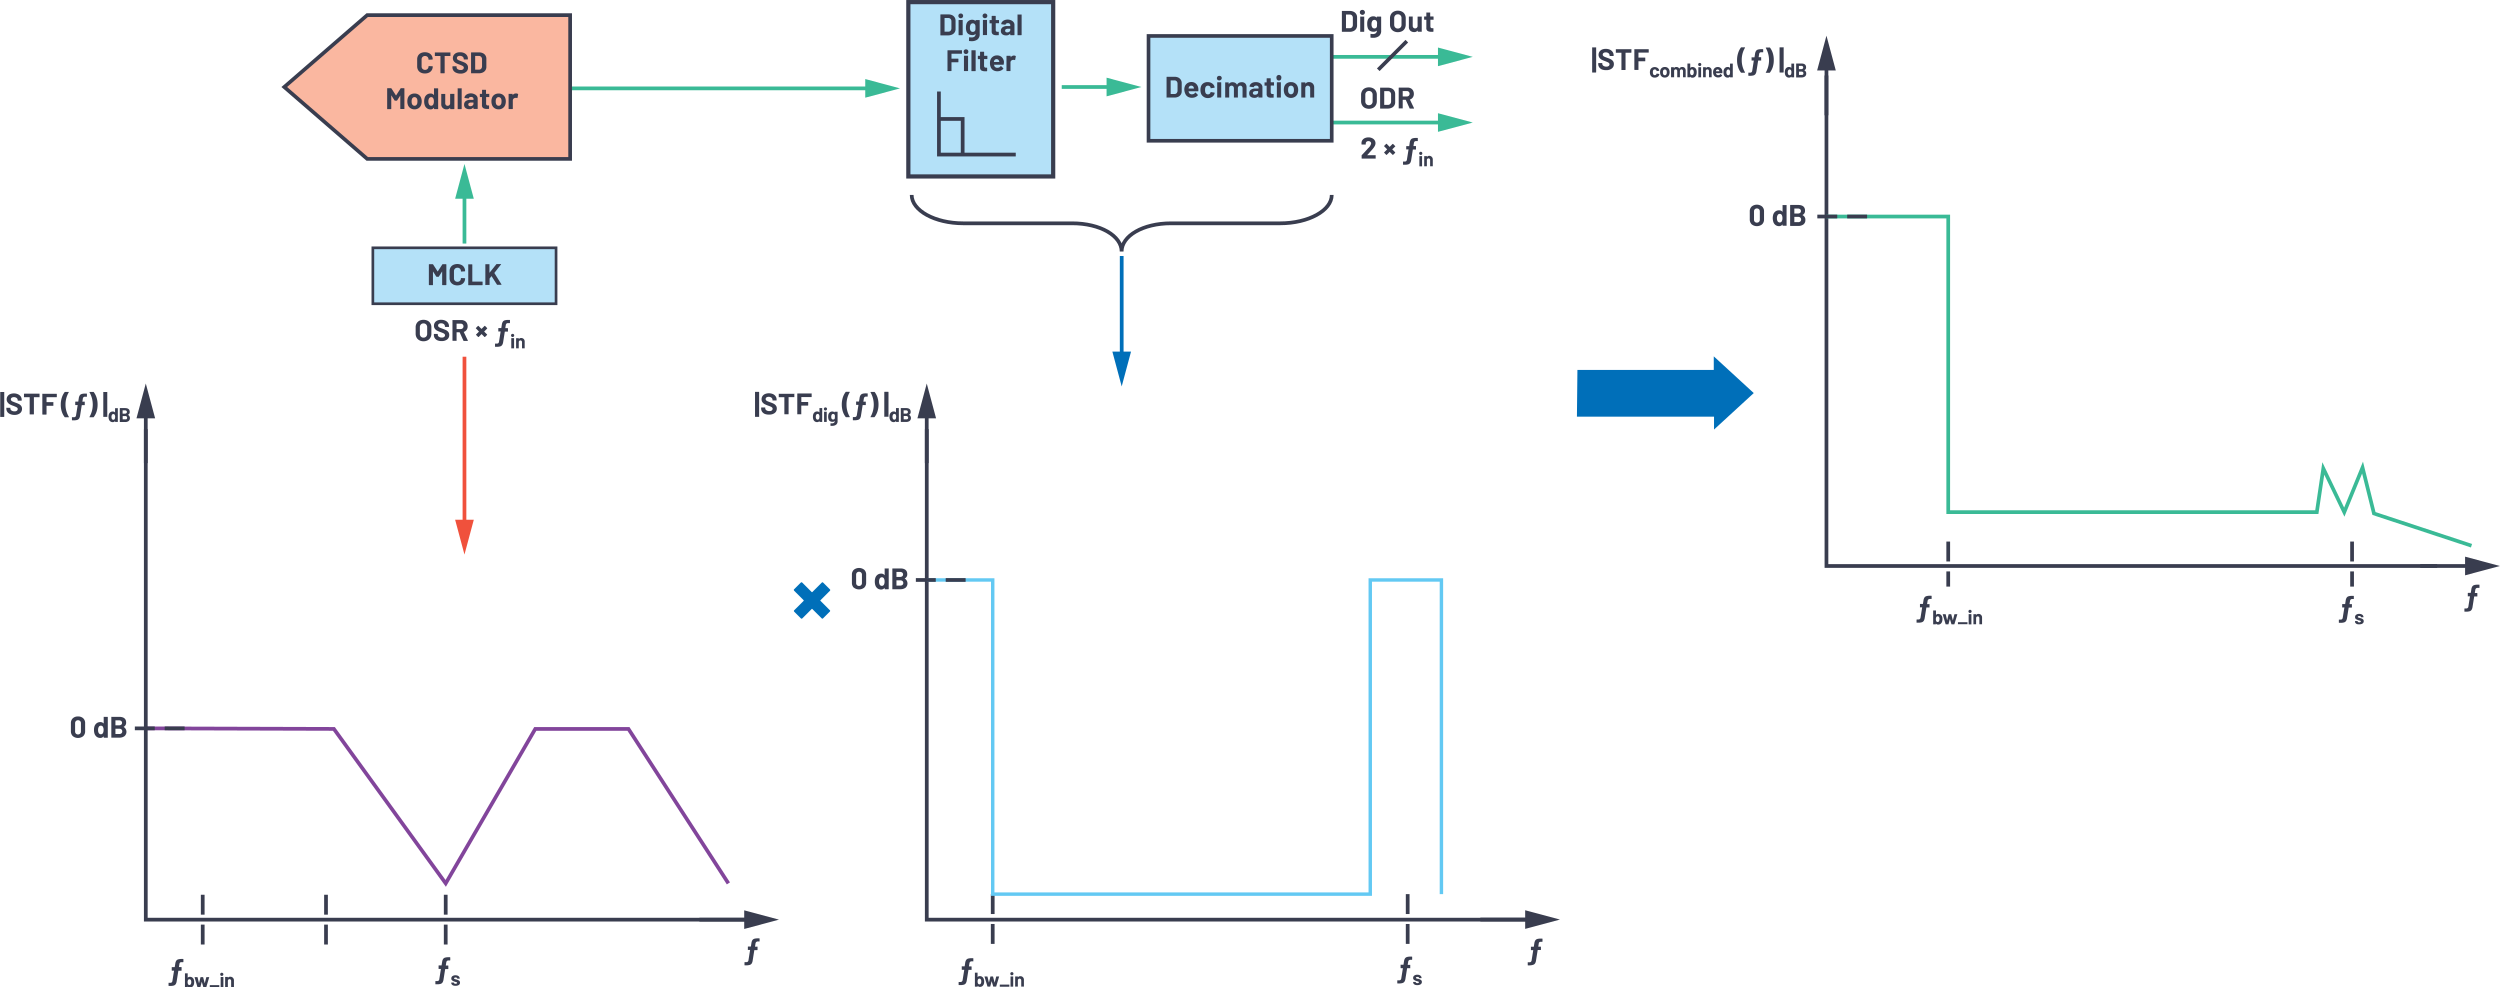 <svg id="a27786fe-e4a3-45bd-87a3-3e55a887d1ae" data-name="Layer 1" xmlns="http://www.w3.org/2000/svg" width="13.95in" height="5.51in" viewBox="0 0 1004.67 396.87"><line x1="186.62" y1="97.89" x2="186.62" y2="77.32" fill="none" stroke="#3aba96" stroke-width="1.5"/><polygon points="190.37 79.87 186.62 65.89 182.87 79.87 190.37 79.87" fill="#3aba96"/><line x1="450.77" y1="102.89" x2="450.77" y2="143.88" fill="none" stroke="#006fb9" stroke-width="1.5"/><polygon points="447.02 141.32 450.77 155.31 454.52 141.32 447.02 141.32" fill="#006fb9"/><line x1="186.62" y1="143.37" x2="186.62" y2="211.46" fill="none" stroke="#f0513c" stroke-width="1.5"/><polygon points="182.87 208.9 186.62 222.89 190.37 208.9 182.87 208.9" fill="#f0513c"/><line x1="229.09" y1="35.52" x2="350.25" y2="35.52" fill="none" stroke="#3aba96" stroke-width="1.5"/><polygon points="347.7 39.26 361.68 35.52 347.7 31.77 347.7 39.26" fill="#3aba96"/><line x1="535.57" y1="22.85" x2="580.44" y2="22.85" fill="none" stroke="#3aba96" stroke-width="1.5"/><polygon points="577.88 26.59 591.87 22.85 577.88 19.1 577.88 26.59" fill="#3aba96"/><line x1="535.57" y1="49.25" x2="580.44" y2="49.25" fill="none" stroke="#3aba96" stroke-width="1.5"/><polygon points="577.88 52.99 591.87 49.25 577.88 45.5 577.88 52.99" fill="#3aba96"/><line x1="426.67" y1="34.97" x2="447.25" y2="34.97" fill="none" stroke="#3aba96" stroke-width="1.5"/><polygon points="444.69 38.72 458.68 34.97 444.69 31.22 444.69 38.72" fill="#3aba96"/><polygon points="114.19 34.97 147.53 6.08 229.09 6.08 229.09 63.86 147.53 63.86 114.19 34.97" fill="#fab7a0" stroke="#393d4f" stroke-miterlimit="14.3" stroke-width="1.49"/><polygon points="633.73 167.46 688.83 167.47 688.83 172.64 704.8 157.98 688.73 143.22 688.73 148.68 633.93 148.68 633.73 167.46" fill="#006fb9"/><path d="M169.45,29.18a2.62,2.62,0,0,1-1.09-1,3,3,0,0,1-.38-1.53V23.86a3,3,0,0,1,.38-1.52,2.62,2.62,0,0,1,1.09-1,4,4,0,0,1,3.27,0,2.6,2.6,0,0,1,1.1,1,2.72,2.72,0,0,1,.39,1.46c0,.07-.05.11-.15.13l-1.4.08h0c-.08,0-.12,0-.12-.13a1.38,1.38,0,0,0-.39-1,1.41,1.41,0,0,0-1-.38,1.45,1.45,0,0,0-1,.38,1.38,1.38,0,0,0-.39,1V26.7a1.34,1.34,0,0,0,.39,1,1.41,1.41,0,0,0,1,.39,1.38,1.38,0,0,0,1-.39,1.34,1.34,0,0,0,.39-1c0-.08.05-.13.15-.13l1.4.06a.12.12,0,0,1,.1,0,.1.1,0,0,1,.05.08,2.78,2.78,0,0,1-.39,1.47,2.62,2.62,0,0,1-1.1,1,3.61,3.61,0,0,1-1.62.35A3.49,3.49,0,0,1,169.45,29.18Z" transform="translate(-0.37)" fill="#393d4f"/><path d="M181.34,21.09a.15.15,0,0,1,0,.11v1.17a.12.12,0,0,1,0,.1.14.14,0,0,1-.1.05h-2.15a.05.05,0,0,0-.06.06v6.73a.14.14,0,0,1-.14.14h-1.41a.14.14,0,0,1-.14-.14V22.58a.05.05,0,0,0-.06-.06h-2.09a.14.14,0,0,1-.1-.05.12.12,0,0,1,0-.1V21.2a.15.15,0,0,1,0-.11.18.18,0,0,1,.1,0h6.05A.18.18,0,0,1,181.34,21.09Z" transform="translate(-0.37)" fill="#393d4f"/><path d="M183.66,29.24a2.44,2.44,0,0,1-1.11-.87,2.31,2.31,0,0,1-.39-1.33v-.26a.14.14,0,0,1,.15-.15h1.36a.14.14,0,0,1,.15.15V27a1,1,0,0,0,.44.81,2,2,0,0,0,1.2.33,1.42,1.42,0,0,0,.95-.27.85.85,0,0,0,.31-.67.69.69,0,0,0-.19-.49,1.74,1.74,0,0,0-.52-.34q-.33-.15-1-.42a9.7,9.7,0,0,1-1.36-.56,2.67,2.67,0,0,1-.94-.79,2,2,0,0,1-.38-1.23,2.22,2.22,0,0,1,.37-1.26,2.47,2.47,0,0,1,1-.83,3.78,3.78,0,0,1,1.52-.28,3.86,3.86,0,0,1,1.63.32,2.71,2.71,0,0,1,1.11.91,2.27,2.27,0,0,1,.4,1.35v.18a.14.14,0,0,1-.14.14h-1.38a.14.14,0,0,1-.14-.14v-.1a1.09,1.09,0,0,0-.42-.86,1.7,1.7,0,0,0-1.13-.35,1.42,1.42,0,0,0-.88.24.76.76,0,0,0-.32.66.71.71,0,0,0,.18.5,1.65,1.65,0,0,0,.56.37c.24.11.62.25,1.13.44a12.74,12.74,0,0,1,1.34.55,2.75,2.75,0,0,1,.87.71,1.89,1.89,0,0,1,.39,1.23,2.14,2.14,0,0,1-.82,1.78,3.52,3.52,0,0,1-2.25.66A4.16,4.16,0,0,1,183.66,29.24Z" transform="translate(-0.37)" fill="#393d4f"/><path d="M189.64,29.41a.18.18,0,0,1,0-.1V21.2a.14.14,0,0,1,.15-.15h3a3.67,3.67,0,0,1,1.57.32,2.37,2.37,0,0,1,1.05.89,2.42,2.42,0,0,1,.38,1.34v3.31a2.38,2.38,0,0,1-1.43,2.22,3.52,3.52,0,0,1-1.57.32h-3A.15.15,0,0,1,189.64,29.41ZM191.35,28h1.46a1.16,1.16,0,0,0,.89-.37,1.42,1.42,0,0,0,.35-1V23.87a1.39,1.39,0,0,0-.34-1,1.18,1.18,0,0,0-.92-.38h-1.44a.05.05,0,0,0-.06.06v5.38A.05.05,0,0,0,191.35,28Z" transform="translate(-0.37)" fill="#393d4f"/><path d="M161.3,35.45h1.4a.14.14,0,0,1,.15.15v8.11a.18.18,0,0,1,0,.1.15.15,0,0,1-.11,0h-1.4a.14.14,0,0,1-.14-.14V38.42s0-.05,0-.05l0,0-1.27,2a.19.19,0,0,1-.17.09h-.7a.19.19,0,0,1-.17-.09l-1.27-2-.05,0a.06.06,0,0,0,0,.06v5.28a.14.14,0,0,1-.14.14h-1.4a.15.15,0,0,1-.11,0,.18.18,0,0,1,0-.1V35.6a.14.14,0,0,1,.15-.15h1.4a.19.19,0,0,1,.17.1l1.8,2.79s.05,0,.07,0l1.81-2.79A.19.19,0,0,1,161.3,35.45Z" transform="translate(-0.37)" fill="#393d4f"/><path d="M165.2,43.42a2.59,2.59,0,0,1-1-1.44,4,4,0,0,1-.17-1.22,4.22,4.22,0,0,1,.17-1.28,2.57,2.57,0,0,1,1-1.39,3,3,0,0,1,1.73-.5,2.74,2.74,0,0,1,1.68.5,2.64,2.64,0,0,1,1,1.38,4.05,4.05,0,0,1,.2,1.26,4.26,4.26,0,0,1-.17,1.21,2.64,2.64,0,0,1-1,1.47,2.78,2.78,0,0,1-1.72.54A2.87,2.87,0,0,1,165.2,43.42Zm2.4-1.16a1.37,1.37,0,0,0,.4-.66,3.73,3.73,0,0,0,.09-.84,3.55,3.55,0,0,0-.09-.86,1.36,1.36,0,0,0-.41-.63,1,1,0,0,0-.67-.23,1,1,0,0,0-.68.23,1.26,1.26,0,0,0-.39.63,2.72,2.72,0,0,0-.1.86,3.06,3.06,0,0,0,.09.84,1.3,1.3,0,0,0,.4.66,1,1,0,0,0,.69.24A1,1,0,0,0,167.6,42.26Z" transform="translate(-0.37)" fill="#393d4f"/><path d="M174.76,35.49a.18.18,0,0,1,.1,0h1.4a.14.14,0,0,1,.15.15v8.11a.18.18,0,0,1,0,.1.15.15,0,0,1-.11,0h-1.4a.14.14,0,0,1-.14-.14v-.4s0,0,0,0a.06.06,0,0,0-.05,0,1.63,1.63,0,0,1-1.38.66,2.28,2.28,0,0,1-1.44-.47A2.5,2.5,0,0,1,171,42.2a4.59,4.59,0,0,1-.21-1.46,4.71,4.71,0,0,1,.22-1.48,2.5,2.5,0,0,1,.87-1.22,2.38,2.38,0,0,1,1.47-.45,1.61,1.61,0,0,1,1.34.6s0,0,.05,0a0,0,0,0,0,0-.05V35.6A.15.15,0,0,1,174.76,35.49Zm-.06,5.28a2.46,2.46,0,0,0-.26-1.26.88.88,0,0,0-.8-.47,1,1,0,0,0-.86.47,2.32,2.32,0,0,0-.3,1.27,2.54,2.54,0,0,0,.26,1.2,1,1,0,0,0,.88.52.94.94,0,0,0,.84-.52A2.57,2.57,0,0,0,174.7,40.77Z" transform="translate(-0.37)" fill="#393d4f"/><path d="M181.32,37.73a.14.14,0,0,1,.1,0h1.41a.14.14,0,0,1,.1,0,.12.12,0,0,1,0,.1v5.88a.14.14,0,0,1-.14.14h-1.41a.14.14,0,0,1-.14-.14V43.3s0,0,0,0,0,0,0,0a1.74,1.74,0,0,1-1.49.65,2.09,2.09,0,0,1-1.5-.56,2,2,0,0,1-.59-1.54v-4a.15.15,0,0,1,0-.1.16.16,0,0,1,.11,0h1.39a.14.14,0,0,1,.1,0,.12.12,0,0,1,0,.1v3.59a1.17,1.17,0,0,0,.26.78.89.89,0,0,0,.71.3,1,1,0,0,0,.68-.25,1.09,1.09,0,0,0,.32-.64V37.83A.12.12,0,0,1,181.32,37.73Z" transform="translate(-0.37)" fill="#393d4f"/><path d="M184.26,43.81a.13.13,0,0,1,0-.1V35.6a.15.15,0,0,1,0-.11.18.18,0,0,1,.1,0h1.41a.18.18,0,0,1,.1,0,.15.15,0,0,1,0,.11v8.11a.14.14,0,0,1-.14.14h-1.41A.13.13,0,0,1,184.26,43.81Z" transform="translate(-0.37)" fill="#393d4f"/><path d="M191,37.86a2.17,2.17,0,0,1,.95.74,1.72,1.72,0,0,1,.35,1v4.07a.14.14,0,0,1-.05.1.12.12,0,0,1-.1,0h-1.4a.12.12,0,0,1-.1,0,.14.14,0,0,1-.05-.1v-.4s0,0,0-.05,0,0-.05,0a1.89,1.89,0,0,1-1.62.66,2.33,2.33,0,0,1-1.51-.46,1.61,1.61,0,0,1-.58-1.34,1.73,1.73,0,0,1,.65-1.44,2.93,2.93,0,0,1,1.85-.51h1.22a.05.05,0,0,0,.06-.06v-.26a.81.81,0,0,0-.24-.62,1,1,0,0,0-.72-.22,1.25,1.25,0,0,0-.61.13.61.61,0,0,0-.32.37c0,.09-.08.13-.16.12l-1.45-.19c-.1,0-.14,0-.13-.11a1.56,1.56,0,0,1,.4-.91,2.36,2.36,0,0,1,.94-.63,3.35,3.35,0,0,1,1.3-.23A3.41,3.41,0,0,1,191,37.86Zm-.76,4.55a.85.85,0,0,0,.36-.71v-.43a.05.05,0,0,0-.06-.06h-.86a1.51,1.51,0,0,0-.85.21.64.64,0,0,0-.3.57.59.59,0,0,0,.23.51.89.89,0,0,0,.61.19A1.35,1.35,0,0,0,190.24,42.41Z" transform="translate(-0.37)" fill="#393d4f"/><path d="M197,39a.13.13,0,0,1-.1,0h-1.15a.05.05,0,0,0-.06.06v2.54a.89.89,0,0,0,.16.59.64.64,0,0,0,.52.19h.4a.14.14,0,0,1,.1,0,.12.12,0,0,1,0,.1v1.14a.14.14,0,0,1-.14.15l-.72,0a2.7,2.7,0,0,1-1.49-.33,1.39,1.39,0,0,1-.5-1.24V39.1A.05.05,0,0,0,194,39h-.69a.14.14,0,0,1-.14-.14V37.83a.12.12,0,0,1,0-.1.14.14,0,0,1,.1,0H194a.05.05,0,0,0,.06-.06V36.2a.15.15,0,0,1,0-.11.18.18,0,0,1,.1,0h1.34a.14.14,0,0,1,.15.15v1.42a.05.05,0,0,0,.06.06h1.15a.14.14,0,0,1,.1,0,.12.12,0,0,1,0,.1V38.9A.13.13,0,0,1,197,39Z" transform="translate(-0.37)" fill="#393d4f"/><path d="M199,43.42a2.59,2.59,0,0,1-1-1.44,4,4,0,0,1-.17-1.22,4.22,4.22,0,0,1,.17-1.28,2.57,2.57,0,0,1,1-1.39,3,3,0,0,1,1.73-.5,2.74,2.74,0,0,1,1.68.5,2.64,2.64,0,0,1,1,1.38,4.05,4.05,0,0,1,.2,1.26,4.26,4.26,0,0,1-.17,1.21,2.64,2.64,0,0,1-1,1.47,2.78,2.78,0,0,1-1.72.54A2.87,2.87,0,0,1,199,43.42Zm2.4-1.16a1.37,1.37,0,0,0,.4-.66,3.73,3.73,0,0,0,.09-.84,3.55,3.55,0,0,0-.09-.86,1.36,1.36,0,0,0-.41-.63,1,1,0,0,0-.67-.23,1,1,0,0,0-.68.23,1.26,1.26,0,0,0-.39.63,2.72,2.72,0,0,0-.1.86,3.06,3.06,0,0,0,.09.84,1.3,1.3,0,0,0,.4.66,1,1,0,0,0,.69.24A1,1,0,0,0,201.44,42.26Z" transform="translate(-0.37)" fill="#393d4f"/><path d="M208.48,37.77c.07,0,.09.09.08.18l-.26,1.37c0,.09-.06.12-.16.08a1.33,1.33,0,0,0-.42-.06l-.27,0a1.19,1.19,0,0,0-.73.32,1,1,0,0,0-.3.75v3.28a.14.14,0,0,1-.14.14h-1.41a.14.14,0,0,1-.14-.14V37.83a.12.12,0,0,1,0-.1.14.14,0,0,1,.1,0h1.41a.14.14,0,0,1,.1,0,.12.12,0,0,1,0,.1v.45a.06.06,0,0,0,0,0s0,0,0,0a1.53,1.53,0,0,1,1.32-.72A1.2,1.2,0,0,1,208.48,37.77Z" transform="translate(-0.37)" fill="#393d4f"/><rect x="365.02" y="0.85" width="58.21" height="70.07" fill="#b4e1f8" stroke="#393d4f" stroke-miterlimit="14.3" stroke-width="1.69"/><path d="M378.27,14.14a.12.12,0,0,1,0-.1V5.93a.14.14,0,0,1,.14-.14h3A3.71,3.71,0,0,1,383,6.1,2.51,2.51,0,0,1,384,7a2.38,2.38,0,0,1,.37,1.33v3.31A2.35,2.35,0,0,1,384,13a2.44,2.44,0,0,1-1.05.9,3.71,3.71,0,0,1-1.58.32h-3A.14.14,0,0,1,378.27,14.14ZM380,12.73h1.45a1.16,1.16,0,0,0,.9-.37,1.5,1.5,0,0,0,.35-1V8.61a1.41,1.41,0,0,0-.34-1,1.19,1.19,0,0,0-.92-.37H380a.05.05,0,0,0-.06.06v5.37A.05.05,0,0,0,380,12.73Z" transform="translate(-0.37)" fill="#393d4f"/><path d="M385.77,7.05a.91.91,0,0,1-.27-.68.94.94,0,0,1,.26-.68.93.93,0,0,1,.69-.26.89.89,0,0,1,.68.26.91.91,0,0,1,.27.68.91.91,0,0,1-.27.68,1,1,0,0,1-1.36,0Zm-.14,7.09a.12.12,0,0,1-.05-.1V8.15a.14.14,0,0,1,.05-.1.12.12,0,0,1,.1,0h1.4a.12.12,0,0,1,.1,0,.14.14,0,0,1,0,.1V14a.18.18,0,0,1-.15.15h-1.4A.12.12,0,0,1,385.63,14.14Z" transform="translate(-0.37)" fill="#393d4f"/><path d="M392.41,8.06a.12.12,0,0,1,.1,0h1.4a.12.12,0,0,1,.1,0,.14.14,0,0,1,.05.1v5.47a2.64,2.64,0,0,1-.91,2.25,3.79,3.79,0,0,1-2.33.67,8.18,8.18,0,0,1-.94-.06c-.08,0-.12-.06-.12-.16l.05-1.23c0-.11.05-.15.17-.13a5.77,5.77,0,0,0,.79.07A1.8,1.8,0,0,0,392,14.7a1.29,1.29,0,0,0,.41-1.08s0,0,0,0a.06.06,0,0,0,0,0,1.71,1.71,0,0,1-1.33.49,2.81,2.81,0,0,1-1.43-.38,2.06,2.06,0,0,1-.93-1.22,4.63,4.63,0,0,1-.18-1.42,4.62,4.62,0,0,1,.21-1.53,2.35,2.35,0,0,1,.85-1.17,2.28,2.28,0,0,1,1.4-.45,1.82,1.82,0,0,1,1.41.55s0,0,0,0,0,0,0,0V8.16A.14.14,0,0,1,392.41,8.06Zm-.05,3a4.46,4.46,0,0,0,0-.57,2.24,2.24,0,0,0-.08-.39,1.22,1.22,0,0,0-.36-.52,1,1,0,0,0-.63-.2,1,1,0,0,0-.61.2,1.16,1.16,0,0,0-.37.52,2.4,2.4,0,0,0-.17,1,2.48,2.48,0,0,0,.14,1,1.1,1.1,0,0,0,.38.52,1.08,1.08,0,0,0,.64.2,1,1,0,0,0,1-.71A4.27,4.27,0,0,0,392.36,11.05Z" transform="translate(-0.37)" fill="#393d4f"/><path d="M395.5,7.05a.91.91,0,0,1-.27-.68.91.91,0,0,1,.27-.68,1,1,0,0,1,1.36,0,.91.91,0,0,1,.27.68.91.91,0,0,1-.27.68,1,1,0,0,1-1.36,0Zm-.14,7.09a.12.12,0,0,1,0-.1V8.15a.14.14,0,0,1,.14-.14h1.4a.15.15,0,0,1,.11,0,.18.18,0,0,1,0,.1V14a.15.15,0,0,1,0,.1.16.16,0,0,1-.11,0h-1.4A.14.14,0,0,1,395.36,14.14Z" transform="translate(-0.37)" fill="#393d4f"/><path d="M401.83,9.33a.15.15,0,0,1-.11,0h-1.15a.05.05,0,0,0-.06.06V12a1,1,0,0,0,.16.59.7.7,0,0,0,.53.19h.39a.12.12,0,0,1,.1,0,.14.14,0,0,1,.05.1V14c0,.09-.05.14-.15.16l-.72,0a2.72,2.72,0,0,1-1.49-.33,1.43,1.43,0,0,1-.5-1.24V9.43a.05.05,0,0,0-.06-.06h-.68a.15.15,0,0,1-.11,0,.18.18,0,0,1,0-.1V8.16a.18.18,0,0,1,0-.1.15.15,0,0,1,.11,0h.68a.05.05,0,0,0,.06-.06V6.53a.14.14,0,0,1,.14-.14h1.35a.14.14,0,0,1,.14.14V8a.05.05,0,0,0,.06.06h1.15a.15.15,0,0,1,.11,0,.18.18,0,0,1,0,.1V9.23A.18.18,0,0,1,401.83,9.33Z" transform="translate(-0.37)" fill="#393d4f"/><path d="M406.74,8.19a2.24,2.24,0,0,1,.95.74,1.72,1.72,0,0,1,.35,1V14a.18.18,0,0,1-.15.15h-1.4a.18.18,0,0,1-.15-.15v-.39s0,0,0-.05,0,0-.05,0a1.89,1.89,0,0,1-1.62.66,2.38,2.38,0,0,1-1.51-.45,1.65,1.65,0,0,1-.58-1.35,1.73,1.73,0,0,1,.65-1.43,2.93,2.93,0,0,1,1.85-.51h1.22a.05.05,0,0,0,.06-.06v-.27a.78.78,0,0,0-.24-.61,1,1,0,0,0-.72-.23,1.25,1.25,0,0,0-.61.14.58.58,0,0,0-.32.37c0,.09-.08.13-.16.12l-1.45-.19c-.1,0-.14-.06-.13-.11a1.54,1.54,0,0,1,.4-.91,2.28,2.28,0,0,1,.94-.64,3.54,3.54,0,0,1,1.3-.23A3.41,3.41,0,0,1,406.74,8.19ZM406,12.75a.86.86,0,0,0,.36-.71v-.43a.05.05,0,0,0-.06-.06h-.86a1.51,1.51,0,0,0-.85.2.67.67,0,0,0-.3.58.62.62,0,0,0,.23.51.94.94,0,0,0,.61.18A1.41,1.41,0,0,0,406,12.75Z" transform="translate(-0.37)" fill="#393d4f"/><path d="M409.27,14.14a.12.12,0,0,1,0-.1V5.93a.14.14,0,0,1,0-.1.12.12,0,0,1,.1,0h1.4a.12.12,0,0,1,.1,0,.14.14,0,0,1,.05.1V14a.18.18,0,0,1-.15.15h-1.4A.12.12,0,0,1,409.27,14.14Z" transform="translate(-0.37)" fill="#393d4f"/><path d="M386.81,21.6a.15.15,0,0,1-.1,0h-3.92a.05.05,0,0,0-.06.06v1.86a.05.05,0,0,0,.06.06h2.58a.14.14,0,0,1,.14.14v1.17a.14.14,0,0,1-.14.14h-2.58a.05.05,0,0,0-.06.06v3.31a.15.15,0,0,1,0,.1.16.16,0,0,1-.11.05h-1.4a.14.14,0,0,1-.1-.05.12.12,0,0,1,0-.1V20.33a.14.14,0,0,1,.14-.14h5.53a.12.12,0,0,1,.1,0,.14.14,0,0,1,.05.1v1.16A.16.16,0,0,1,386.81,21.6Z" transform="translate(-0.37)" fill="#393d4f"/><path d="M387.88,21.45a1,1,0,0,1,0-1.36,1,1,0,0,1,1.36,0,1,1,0,0,1,0,1.36,1,1,0,0,1-1.36,0Zm-.14,7.09a.12.12,0,0,1,0-.1V22.55a.14.14,0,0,1,.14-.14h1.4a.15.15,0,0,1,.11,0,.18.18,0,0,1,0,.1v5.89a.15.15,0,0,1,0,.1.16.16,0,0,1-.11.05h-1.4A.14.14,0,0,1,387.74,28.54Z" transform="translate(-0.37)" fill="#393d4f"/><path d="M390.75,28.54a.12.12,0,0,1,0-.1V20.33a.14.14,0,0,1,.14-.14h1.41a.14.14,0,0,1,.14.14v8.11a.12.12,0,0,1,0,.1.14.14,0,0,1-.1.05h-1.41A.14.14,0,0,1,390.75,28.54Z" transform="translate(-0.37)" fill="#393d4f"/><path d="M397.13,23.73a.12.12,0,0,1-.1,0h-1.15a.05.05,0,0,0-.06.06v2.55A.9.9,0,0,0,396,27a.67.67,0,0,0,.52.19h.4a.14.14,0,0,1,.14.14v1.14a.15.15,0,0,1-.14.16l-.72,0a2.72,2.72,0,0,1-1.49-.33,1.41,1.41,0,0,1-.5-1.24V23.83a.05.05,0,0,0-.06-.06h-.69a.14.14,0,0,1-.14-.14V22.56a.14.14,0,0,1,.14-.14h.69a.05.05,0,0,0,.06-.06V20.93a.14.14,0,0,1,.14-.14h1.35a.14.14,0,0,1,.14.14v1.43a.05.05,0,0,0,.06.06H397a.12.12,0,0,1,.1,0,.14.14,0,0,1,.05.1v1.07A.14.14,0,0,1,397.13,23.73Z" transform="translate(-0.37)" fill="#393d4f"/><path d="M403.7,25.89a.13.13,0,0,1-.15.14h-3.71s-.06,0,0,.06a2.85,2.85,0,0,0,.13.48,1.27,1.27,0,0,0,1.28.67,1.45,1.45,0,0,0,1.21-.62.13.13,0,0,1,.11-.07.12.12,0,0,1,.08,0l.86.86s.06.07.06.1a.22.22,0,0,1,0,.1,2.68,2.68,0,0,1-1,.76,3.45,3.45,0,0,1-1.37.27,3.07,3.07,0,0,1-1.75-.47,2.55,2.55,0,0,1-1-1.3,4.1,4.1,0,0,1-.26-1.58,3.45,3.45,0,0,1,.18-1.16,2.7,2.7,0,0,1,1-1.36,2.75,2.75,0,0,1,1.64-.5,2.62,2.62,0,0,1,1.92.7,3,3,0,0,1,.89,1.86A5.5,5.5,0,0,1,403.7,25.89Zm-3.84-1.41a2.65,2.65,0,0,0-.08.39.05.05,0,0,0,.06.06h2.08s.06,0,0-.06c0-.24-.06-.35-.06-.34a1,1,0,0,0-.37-.56,1.13,1.13,0,0,0-.67-.2A1,1,0,0,0,399.86,24.48Z" transform="translate(-0.37)" fill="#393d4f"/><path d="M408.5,22.5c.07,0,.09.09.08.18l-.26,1.37c0,.1-.06.12-.16.08a1.33,1.33,0,0,0-.42-.06l-.27,0a1.14,1.14,0,0,0-.73.32,1,1,0,0,0-.3.75v3.27a.12.12,0,0,1,0,.1.14.14,0,0,1-.1.05h-1.41a.14.14,0,0,1-.1-.05.12.12,0,0,1,0-.1V22.56a.14.14,0,0,1,.14-.14h1.41a.14.14,0,0,1,.14.14V23a.08.08,0,0,0,0,.05s0,0,0,0a1.53,1.53,0,0,1,1.32-.72A1.2,1.2,0,0,1,408.5,22.5Z" transform="translate(-0.37)" fill="#393d4f"/><path d="M549.81,62.38l.05,0h3.25a.15.15,0,0,1,.1,0,.16.16,0,0,1,0,.11v1.16a.14.14,0,0,1,0,.1.12.12,0,0,1-.1,0h-5.4a.14.14,0,0,1-.14-.14v-1.1a.21.21,0,0,1,.07-.18q.58-.59,1.2-1.26c.41-.45.66-.73.77-.84.22-.27.45-.52.68-.76a3.51,3.51,0,0,0,1.1-1.8.86.86,0,0,0-.31-.69,1.1,1.1,0,0,0-.77-.27,1.12,1.12,0,0,0-.78.27.91.91,0,0,0-.3.71v.3a.16.16,0,0,1-.05.11.15.15,0,0,1-.1,0h-1.41a.14.14,0,0,1-.15-.15v-.56a2.06,2.06,0,0,1,.41-1.15,2.44,2.44,0,0,1,1-.76,3.59,3.59,0,0,1,1.39-.26,3.16,3.16,0,0,1,1.48.32,2.37,2.37,0,0,1,1,.85,2.18,2.18,0,0,1,.34,1.2,2.4,2.4,0,0,1-.25,1,5.77,5.77,0,0,1-.76,1.14,11.19,11.19,0,0,1-.8.92L550,62.15l-.17.18A.06.06,0,0,0,549.81,62.38Z" transform="translate(-0.37)" fill="#393d4f"/><path d="M561.11,58.78a.14.14,0,0,1-.05.09L559.89,60a.08.08,0,0,0,0,.05l0,0,1.16,1.16a.1.1,0,0,1,0,.09.14.14,0,0,1,0,.1l-.83.83a.14.14,0,0,1-.1,0,.2.2,0,0,1-.09,0l-1.16-1.16,0,0-.05,0-1.15,1.16a.13.13,0,0,1-.1,0,.15.15,0,0,1-.11,0l-.81-.82a.17.17,0,0,1-.05-.1.11.11,0,0,1,.05-.09l1.16-1.17a0,0,0,0,0,0,0s0,0,0-.05l-1.18-1.18a.25.25,0,0,1,0-.09.13.13,0,0,1,0-.1l.82-.82a.15.15,0,0,1,.11,0,.1.1,0,0,1,.09,0L558.78,59a.06.06,0,0,0,.09,0L560,57.85a.12.12,0,0,1,.09,0,.12.12,0,0,1,.1,0l.83.83A.14.14,0,0,1,561.11,58.78Z" transform="translate(-0.37)" fill="#393d4f"/><path d="M568.83,56.91a1.15,1.15,0,0,0-.25.63l-.18,1.12s0,.06.05.06h.86a.15.15,0,0,1,.11,0,.18.18,0,0,1,0,.1V60a.15.15,0,0,1,0,.1.16.16,0,0,1-.11,0h-1.09c-.05,0-.07,0-.07.06l-.66,4.15a3,3,0,0,1-.39,1.16,1.44,1.44,0,0,1-.79.58,4.81,4.81,0,0,1-1.42.17l-.53,0c-.1,0-.15,0-.15-.14v-1a.15.15,0,0,1,0-.1.16.16,0,0,1,.11-.05h.57a.9.9,0,0,0,.6-.18,1,1,0,0,0,.29-.64l.64-4s0-.06-.05-.06h-.78a.14.14,0,0,1-.1,0,.12.12,0,0,1,0-.1V58.86a.14.14,0,0,1,.14-.14h1c.05,0,.07,0,.07-.06l.2-1.31a3,3,0,0,1,.39-1.17,1.37,1.37,0,0,1,.77-.57,4.62,4.62,0,0,1,1.4-.17H570a.13.13,0,0,1,.15.15v1a.13.13,0,0,1,0,.1.15.15,0,0,1-.11,0h-.59A1,1,0,0,0,568.83,56.91Z" transform="translate(-0.37)" fill="#393d4f"/><path d="M570.88,62.1a.61.61,0,0,1-.18-.45.62.62,0,0,1,.18-.46.6.6,0,0,1,.45-.18.62.62,0,0,1,.46.18.68.68,0,0,1,0,.91.6.6,0,0,1-.45.18A.61.61,0,0,1,570.88,62.1Zm-.1,4.73a.14.14,0,0,1,0-.07V62.83a.14.14,0,0,1,0-.07.11.11,0,0,1,.07,0h.94a.09.09,0,0,1,.07,0,.08.08,0,0,1,0,.07v3.93a.07.07,0,0,1-.09.09h-.94A.1.1,0,0,1,570.78,66.83Z" transform="translate(-0.37)" fill="#393d4f"/><path d="M575.78,63.07a1.44,1.44,0,0,1,.39,1.06v2.63a.09.09,0,0,1,0,.07s0,0-.06,0h-.94a.08.08,0,0,1-.07,0,.09.09,0,0,1,0-.07V64.37a.73.73,0,0,0-.18-.52.57.57,0,0,0-.47-.2.59.59,0,0,0-.48.2.73.73,0,0,0-.18.52v2.39a.09.09,0,0,1,0,.07s0,0-.06,0h-.94a.08.08,0,0,1-.07,0,.09.09,0,0,1,0-.07V62.84a.1.1,0,0,1,.1-.1h.94a.07.07,0,0,1,.06,0,.09.09,0,0,1,0,.07v.28s0,0,0,0,0,0,0,0a1.12,1.12,0,0,1,1-.46A1.4,1.4,0,0,1,575.78,63.07Z" transform="translate(-0.37)" fill="#393d4f"/><path d="M535.56,78.34c0,6.27-9.35,11.41-20.71,11.41H471c-11.35,0-19.89,5.06-19.89,11.33,0-6.27-8.55-11.33-19.9-11.33H387.44c-11.36,0-20.71-5.14-20.71-11.41" transform="translate(-0.37)" fill="none" stroke="#393d4f" stroke-miterlimit="14.3" stroke-width="1.5"/><polyline points="377.31 36.78 377.31 62.12 408.19 62.12" fill="none" stroke="#393d4f" stroke-width="1.5"/><polyline points="377.31 47.81 386.85 47.81 386.85 62.12" fill="none" stroke="#393d4f" stroke-width="1.5"/><rect x="461.55" y="14.45" width="73.63" height="42.13" fill="#b4e1f8" stroke="#393d4f" stroke-miterlimit="14.3" stroke-width="1.47"/><path d="M469.17,39.2a.12.12,0,0,1,0-.1V31a.14.14,0,0,1,.14-.14h3a3.71,3.71,0,0,1,1.58.31,2.58,2.58,0,0,1,1,.9,2.38,2.38,0,0,1,.37,1.33V36.7A2.41,2.41,0,0,1,474.9,38a2.49,2.49,0,0,1-1,.89,3.71,3.71,0,0,1-1.58.32h-3A.14.14,0,0,1,469.17,39.2Zm1.71-1.41h1.45a1.16,1.16,0,0,0,.9-.37,1.49,1.49,0,0,0,.35-1V33.67a1.41,1.41,0,0,0-.34-1,1.19,1.19,0,0,0-.92-.37h-1.44a.05.05,0,0,0-.06.06v5.37C470.82,37.78,470.84,37.79,470.88,37.79Z" transform="translate(-0.37)" fill="#393d4f"/><path d="M481.94,36.55a.13.13,0,0,1-.15.14h-3.71c-.05,0-.06,0-.05.06a2.85,2.85,0,0,0,.13.48,1.27,1.27,0,0,0,1.28.67,1.45,1.45,0,0,0,1.21-.62.13.13,0,0,1,.11-.07.12.12,0,0,1,.08,0l.86.86s.06.07.06.1a.22.22,0,0,1,0,.1,2.68,2.68,0,0,1-1,.76,3.45,3.45,0,0,1-1.37.27,3.07,3.07,0,0,1-1.75-.47,2.55,2.55,0,0,1-1-1.3A4.08,4.08,0,0,1,476.3,36a3.51,3.51,0,0,1,.18-1.17,2.7,2.7,0,0,1,1-1.36,2.75,2.75,0,0,1,1.64-.5,2.62,2.62,0,0,1,1.92.7,3,3,0,0,1,.89,1.86A5.5,5.5,0,0,1,481.94,36.55Zm-3.84-1.41a2.65,2.65,0,0,0-.08.39.05.05,0,0,0,.06.06h2.08s.06,0,0-.06c0-.24-.06-.35-.06-.34a1,1,0,0,0-.37-.56,1.13,1.13,0,0,0-.67-.2A1,1,0,0,0,478.1,35.14Z" transform="translate(-0.37)" fill="#393d4f"/><path d="M484,38.86a2.61,2.61,0,0,1-1-1.32,4.27,4.27,0,0,1-.21-1.41,4.21,4.21,0,0,1,.21-1.4,2.48,2.48,0,0,1,1-1.28A3,3,0,0,1,485.7,33a3,3,0,0,1,1.69.48,2.32,2.32,0,0,1,1,1.22,1.33,1.33,0,0,1,.1.43v0a.12.12,0,0,1-.12.13l-1.38.21h0a.14.14,0,0,1-.14-.12l0-.19a.91.91,0,0,0-.37-.52,1.12,1.12,0,0,0-.68-.21,1.07,1.07,0,0,0-.65.2,1,1,0,0,0-.37.53,2.82,2.82,0,0,0-.13,1,3.17,3.17,0,0,0,.12,1,1.08,1.08,0,0,0,.37.57,1.1,1.1,0,0,0,.66.2,1,1,0,0,0,.65-.2,1,1,0,0,0,.39-.54.15.15,0,0,0,0-.07.05.05,0,0,0,0,0c0-.1.06-.14.16-.12l1.38.22a.12.12,0,0,1,.12.13,1.6,1.6,0,0,1-.07.36,2.26,2.26,0,0,1-1,1.26,3.09,3.09,0,0,1-1.67.45A2.87,2.87,0,0,1,484,38.86Z" transform="translate(-0.37)" fill="#393d4f"/><path d="M489.67,32.11a1,1,0,0,1,0-1.36.94.94,0,0,1,.68-.26.89.89,0,0,1,1,.94,1,1,0,0,1-1.62.68Zm-.15,7.09a.12.12,0,0,1,0-.1V33.21a.14.14,0,0,1,.14-.14H491a.14.14,0,0,1,.14.14V39.1a.12.12,0,0,1,0,.1.14.14,0,0,1-.1,0h-1.41A.14.14,0,0,1,489.52,39.2Z" transform="translate(-0.37)" fill="#393d4f"/><path d="M500.8,33.55a2.21,2.21,0,0,1,.52,1.58v4a.12.12,0,0,1,0,.1.14.14,0,0,1-.1,0h-1.4a.16.16,0,0,1-.11,0,.15.15,0,0,1,0-.1V35.5a1.14,1.14,0,0,0-.25-.78.86.86,0,0,0-.67-.29.91.91,0,0,0-.69.29,1.12,1.12,0,0,0-.26.77V39.1a.12.12,0,0,1,0,.1.14.14,0,0,1-.1,0h-1.4a.14.14,0,0,1-.1,0,.12.12,0,0,1,0-.1V35.5a1.14,1.14,0,0,0-.26-.77.89.89,0,0,0-.69-.3,1,1,0,0,0-.64.23,1,1,0,0,0-.31.64v3.8a.12.12,0,0,1,0,.1.14.14,0,0,1-.1,0h-1.4a.16.16,0,0,1-.11,0,.15.15,0,0,1,0-.1V33.22a.18.18,0,0,1,0-.1.15.15,0,0,1,.11,0H494a.14.14,0,0,1,.14.14v.47a.05.05,0,0,0,0,.05s0,0,.05,0a1.71,1.71,0,0,1,1.52-.73,2.2,2.2,0,0,1,1.05.25,1.71,1.71,0,0,1,.69.72s.05,0,.08,0a1.81,1.81,0,0,1,.72-.73,2.12,2.12,0,0,1,1-.24A1.91,1.91,0,0,1,500.8,33.55Z" transform="translate(-0.37)" fill="#393d4f"/><path d="M506.36,33.25a2.34,2.34,0,0,1,1,.74,1.71,1.71,0,0,1,.34,1V39.1a.12.12,0,0,1,0,.1.14.14,0,0,1-.1,0h-1.41a.14.14,0,0,1-.1,0,.12.12,0,0,1,0-.1v-.39a0,0,0,0,0,0-.05s0,0,0,0a1.92,1.92,0,0,1-1.62.66,2.41,2.41,0,0,1-1.52-.45,1.63,1.63,0,0,1-.57-1.35,1.7,1.7,0,0,1,.65-1.43,2.9,2.9,0,0,1,1.84-.51h1.23a.05.05,0,0,0,.06-.06v-.27a.79.79,0,0,0-.24-.61,1,1,0,0,0-.72-.23,1.26,1.26,0,0,0-.62.14.64.64,0,0,0-.32.37q0,.14-.15.12l-1.46-.19c-.09,0-.14-.06-.13-.11a1.6,1.6,0,0,1,.4-.91,2.38,2.38,0,0,1,.94-.64A3.58,3.58,0,0,1,505,33,3.38,3.38,0,0,1,506.36,33.25Zm-.75,4.56a.86.86,0,0,0,.36-.71v-.43a.05.05,0,0,0-.06-.06H505a1.53,1.53,0,0,0-.84.2.69.69,0,0,0-.08,1.09,1,1,0,0,0,.61.18A1.42,1.42,0,0,0,505.61,37.81Z" transform="translate(-0.37)" fill="#393d4f"/><path d="M512.35,34.39a.15.15,0,0,1-.11,0h-1.15s-.06,0-.06.07V37a1,1,0,0,0,.16.59.66.66,0,0,0,.53.19h.39a.12.12,0,0,1,.1,0,.14.14,0,0,1,0,.1V39.1c0,.09,0,.14-.15.16l-.72,0A2.72,2.72,0,0,1,509.9,39a1.43,1.43,0,0,1-.5-1.24V34.5s0-.07-.06-.07h-.68a.15.15,0,0,1-.11,0,.15.15,0,0,1,0-.1V33.22a.18.18,0,0,1,0-.1.15.15,0,0,1,.11,0h.68a.05.05,0,0,0,.06-.06V31.59a.14.14,0,0,1,.14-.14h1.35a.14.14,0,0,1,.14.14V33a.05.05,0,0,0,.06.06h1.15a.15.15,0,0,1,.11,0,.18.18,0,0,1,0,.1v1.07A.15.15,0,0,1,512.35,34.39Z" transform="translate(-0.37)" fill="#393d4f"/><path d="M513.64,32.11a.91.91,0,0,1-.27-.68,1,1,0,1,1,1.9,0,.91.91,0,0,1-.27.68,1,1,0,0,1-1.36,0Zm-.14,7.09a.12.12,0,0,1,0-.1V33.21a.14.14,0,0,1,.14-.14H515a.15.15,0,0,1,.11,0,.18.18,0,0,1,0,.1V39.1a.15.15,0,0,1,0,.1.16.16,0,0,1-.11,0h-1.4A.14.14,0,0,1,513.5,39.2Z" transform="translate(-0.37)" fill="#393d4f"/><path d="M517.46,38.81a2.64,2.64,0,0,1-1-1.44,4.28,4.28,0,0,1-.17-1.22,4.54,4.54,0,0,1,.17-1.27,2.55,2.55,0,0,1,1-1.39A2.89,2.89,0,0,1,519.2,33a2.81,2.81,0,0,1,1.68.5,2.59,2.59,0,0,1,1,1.39,4,4,0,0,1,.19,1.26,4.31,4.31,0,0,1-.17,1.21,2.66,2.66,0,0,1-1,1.47,3.07,3.07,0,0,1-3.45,0Zm2.4-1.16a1.3,1.3,0,0,0,.4-.66,3.65,3.65,0,0,0,.1-.84,3.36,3.36,0,0,0-.1-.85,1.32,1.32,0,0,0-.41-.64,1.11,1.11,0,0,0-1.35,0,1.29,1.29,0,0,0-.39.64,3,3,0,0,0-.09.85,3.12,3.12,0,0,0,.08.84,1.3,1.3,0,0,0,.4.66,1,1,0,0,0,.69.24A1,1,0,0,0,519.86,37.65Z" transform="translate(-0.37)" fill="#393d4f"/><path d="M527.92,33.57a2.17,2.17,0,0,1,.58,1.6V39.1a.12.12,0,0,1,0,.1.14.14,0,0,1-.1,0H527a.16.16,0,0,1-.11,0,.15.15,0,0,1,0-.1V35.52a1.15,1.15,0,0,0-.27-.79,1,1,0,0,0-1.43,0,1.15,1.15,0,0,0-.27.79V39.1a.12.12,0,0,1,0,.1.14.14,0,0,1-.1,0h-1.41a.14.14,0,0,1-.1,0,.15.15,0,0,1,0-.1V33.22a.18.18,0,0,1,0-.1.13.13,0,0,1,.1,0h1.41a.14.14,0,0,1,.14.14v.42a0,0,0,0,0,0,0s0,0,0,0a1.7,1.7,0,0,1,1.47-.7A2.12,2.12,0,0,1,527.92,33.57Z" transform="translate(-0.37)" fill="#393d4f"/><rect x="149.8" y="99.6" width="73.63" height="22.48" fill="#b4e1f8" stroke="#393d4f" stroke-miterlimit="14.3" stroke-width="1.08"/><path d="M539.63,12.75a.18.18,0,0,1,0-.1V4.54a.15.15,0,0,1,0-.1.16.16,0,0,1,.11-.05h3a3.67,3.67,0,0,1,1.57.32,2.33,2.33,0,0,1,1.05.9,2.36,2.36,0,0,1,.38,1.33v3.31a2.4,2.4,0,0,1-1.43,2.23,3.67,3.67,0,0,1-1.57.31h-3A.15.15,0,0,1,539.63,12.75Zm1.71-1.41h1.46a1.16,1.16,0,0,0,.89-.37,1.42,1.42,0,0,0,.35-1V7.21a1.4,1.4,0,0,0-.34-1,1.18,1.18,0,0,0-.92-.37h-1.44a.05.05,0,0,0-.06.06v5.37A.05.05,0,0,0,541.34,11.34Z" transform="translate(-0.37)" fill="#393d4f"/><path d="M547.13,5.66a.93.93,0,0,1-.27-.68.92.92,0,0,1,.95-1,1,1,0,1,1-.68,1.63ZM547,12.75a.13.13,0,0,1,0-.1V6.76a.12.12,0,0,1,0-.1.14.14,0,0,1,.1,0h1.41a.14.14,0,0,1,.1,0,.12.12,0,0,1,0,.1v5.89a.14.14,0,0,1-.14.14h-1.41A.13.13,0,0,1,547,12.75Z" transform="translate(-0.37)" fill="#393d4f"/><path d="M553.77,6.67a.13.13,0,0,1,.1,0h1.41a.14.14,0,0,1,.14.14v5.47a2.61,2.61,0,0,1-.91,2.25,3.85,3.85,0,0,1-2.33.67,8.32,8.32,0,0,1-.94-.06c-.08,0-.12-.06-.12-.16l0-1.23c0-.11.06-.15.17-.14a4.7,4.7,0,0,0,.79.08,1.84,1.84,0,0,0,1.18-.34,1.29,1.29,0,0,0,.42-1.08s0,0,0,0,0,0,0,0a1.77,1.77,0,0,1-1.34.49,2.83,2.83,0,0,1-1.43-.38A2.06,2.06,0,0,1,550,11.1a4.7,4.7,0,0,1-.18-1.43A4.33,4.33,0,0,1,550,8.15,2.36,2.36,0,0,1,550.85,7a2.3,2.3,0,0,1,1.39-.44,1.8,1.8,0,0,1,1.42.55,0,0,0,0,0,0,0s0,0,0,0V6.77A.13.13,0,0,1,553.77,6.67Zm0,3a4,4,0,0,0,0-.57,1.59,1.59,0,0,0-.08-.39,1.07,1.07,0,0,0-.36-.52,1.06,1.06,0,0,0-1.24,0,1.24,1.24,0,0,0-.37.52,2.38,2.38,0,0,0-.17,1,2.21,2.21,0,0,0,.15,1,1.07,1.07,0,0,0,.38.53,1.05,1.05,0,0,0,.64.19,1,1,0,0,0,.63-.19,1,1,0,0,0,.35-.51A3.72,3.72,0,0,0,553.73,9.66Z" transform="translate(-0.37)" fill="#393d4f"/><path d="M560.48,12.54a2.66,2.66,0,0,1-1.11-1.07,3.08,3.08,0,0,1-.4-1.59V7.31a3,3,0,0,1,.4-1.57,2.64,2.64,0,0,1,1.11-1.06,3.35,3.35,0,0,1,1.65-.38,3.42,3.42,0,0,1,1.66.38,2.64,2.64,0,0,1,1.11,1.06,3.1,3.1,0,0,1,.4,1.57V9.88a3.18,3.18,0,0,1-.4,1.59,2.63,2.63,0,0,1-1.11,1.08,3.53,3.53,0,0,1-1.66.38A3.35,3.35,0,0,1,560.48,12.54Zm2.72-1.49a1.53,1.53,0,0,0,.4-1.11V7.3a1.54,1.54,0,0,0-.4-1.12,1.38,1.38,0,0,0-1.07-.43,1.36,1.36,0,0,0-1.06.43,1.54,1.54,0,0,0-.41,1.12V9.94a1.53,1.53,0,0,0,.41,1.11,1.39,1.39,0,0,0,1.06.42A1.44,1.44,0,0,0,563.2,11.05Z" transform="translate(-0.37)" fill="#393d4f"/><path d="M570.13,6.67a.12.12,0,0,1,.1,0h1.4a.12.12,0,0,1,.1,0,.14.14,0,0,1,0,.1v5.88a.14.14,0,0,1,0,.1.12.12,0,0,1-.1,0h-1.4a.12.12,0,0,1-.1,0,.14.14,0,0,1,0-.1v-.41s0,0,0,0,0,0,0,0a1.73,1.73,0,0,1-1.49.65,2.17,2.17,0,0,1-1.5-.55,2,2,0,0,1-.58-1.55v-4a.14.14,0,0,1,.14-.14H568a.12.12,0,0,1,.1,0,.14.14,0,0,1,0,.1v3.59a1.16,1.16,0,0,0,.25.78.91.91,0,0,0,.72.3.93.93,0,0,0,.67-.25,1,1,0,0,0,.32-.64V6.77A.14.14,0,0,1,570.13,6.67Z" transform="translate(-0.37)" fill="#393d4f"/><path d="M576.52,7.94a.13.13,0,0,1-.1,0h-1.15a.05.05,0,0,0-.06.06v2.55a.86.86,0,0,0,.16.58.64.64,0,0,0,.52.2h.4a.14.14,0,0,1,.14.14v1.14a.15.15,0,0,1-.14.16l-.72,0a2.7,2.7,0,0,1-1.49-.33,1.38,1.38,0,0,1-.5-1.24V8a.05.05,0,0,0-.06-.06h-.69a.14.14,0,0,1-.14-.14V6.77a.14.14,0,0,1,.14-.14h.69a.05.05,0,0,0,.06-.06V5.14a.12.12,0,0,1,0-.1.14.14,0,0,1,.1,0h1.34a.16.16,0,0,1,.11,0,.15.15,0,0,1,0,.1V6.57a.05.05,0,0,0,.06.06h1.15a.14.14,0,0,1,.14.14V7.84A.13.13,0,0,1,576.52,7.94Z" transform="translate(-0.37)" fill="#393d4f"/><path d="M548.86,43.35a2.75,2.75,0,0,1-1.11-1.08,3.18,3.18,0,0,1-.4-1.59V38.11a3.13,3.13,0,0,1,.4-1.57,2.7,2.7,0,0,1,1.11-1.06,3.79,3.79,0,0,1,3.31,0,2.7,2.7,0,0,1,1.11,1.06,3,3,0,0,1,.4,1.57v2.57a3.14,3.14,0,0,1-.4,1.6,2.66,2.66,0,0,1-1.11,1.07,3.79,3.79,0,0,1-3.31,0Zm2.72-1.49a1.54,1.54,0,0,0,.41-1.12V38.1a1.56,1.56,0,0,0-.41-1.12,1.53,1.53,0,0,0-2.13,0,1.55,1.55,0,0,0-.4,1.12v2.64a1.54,1.54,0,0,0,.4,1.12,1.4,1.4,0,0,0,1.06.42A1.42,1.42,0,0,0,551.58,41.86Z" transform="translate(-0.37)" fill="#393d4f"/><path d="M555,43.56a.16.16,0,0,1,0-.11V35.34a.14.14,0,0,1,0-.1.12.12,0,0,1,.1,0h3a3.6,3.6,0,0,1,1.58.32,2.49,2.49,0,0,1,1,.89,2.46,2.46,0,0,1,.37,1.33v3.31a2.35,2.35,0,0,1-1.42,2.23,3.74,3.74,0,0,1-1.58.32h-3A.15.15,0,0,1,555,43.56Zm1.71-1.41h1.45a1.15,1.15,0,0,0,.89-.38,1.44,1.44,0,0,0,.36-1V38a1.42,1.42,0,0,0-.35-1,1.16,1.16,0,0,0-.91-.37h-1.44a.05.05,0,0,0-.06.06v5.38A.05.05,0,0,0,556.73,42.15Z" transform="translate(-0.37)" fill="#393d4f"/><path d="M566.83,43.49l-1.5-3.32s0-.05-.07-.05h-1.12a.05.05,0,0,0-.06.06v3.27a.15.15,0,0,1,0,.11.18.18,0,0,1-.1,0h-1.41a.18.18,0,0,1-.1,0,.15.15,0,0,1,0-.11V35.34a.14.14,0,0,1,.14-.14H566a2.8,2.8,0,0,1,1.35.31,2.27,2.27,0,0,1,.9.89,2.72,2.72,0,0,1,.31,1.33,2.4,2.4,0,0,1-.4,1.4A2.22,2.22,0,0,1,567,40s-.06,0,0,.08l1.63,3.4a.17.17,0,0,1,0,.07c0,.07-.05.1-.14.1H567A.18.18,0,0,1,566.83,43.49Zm-2.75-6.78v2a.05.05,0,0,0,.06.06h1.57a1.18,1.18,0,0,0,.83-.3,1.14,1.14,0,0,0,0-1.56,1.14,1.14,0,0,0-.83-.31h-1.57A.05.05,0,0,0,564.08,36.71Z" transform="translate(-0.37)" fill="#393d4f"/><line x1="565.36" y1="16.55" x2="553.88" y2="28.03" fill="none" stroke="#393d4f" stroke-miterlimit="14.3" stroke-width="1.49"/><path d="M334,237.16a.49.49,0,0,1-.16.31l-3.74,3.74a.18.18,0,0,0,0,.3l3.7,3.71a.34.34,0,0,1,.16.3.41.41,0,0,1-.16.31l-2.66,2.66a.41.41,0,0,1-.31.16.71.71,0,0,1-.3-.16l-3.71-3.7a.18.18,0,0,0-.3,0l-3.71,3.7a.34.34,0,0,1-.3.16.46.46,0,0,1-.35-.16l-2.62-2.62a.67.67,0,0,1-.16-.31.45.45,0,0,1,.16-.31l3.74-3.74a.2.2,0,0,0,0-.3l-3.78-3.78a1,1,0,0,1-.16-.31.47.47,0,0,1,.16-.31l2.62-2.62a.5.5,0,0,1,.35-.16.38.38,0,0,1,.31.16l3.74,3.74a.19.19,0,0,0,.3,0l3.74-3.74a.49.49,0,0,1,.31-.16.38.38,0,0,1,.31.16l2.66,2.66A.38.38,0,0,1,334,237.16Z" transform="translate(-0.37)" fill="#006fb9"/><line x1="972.67" y1="227.48" x2="993.24" y2="227.48" fill="none" stroke="#393d4f" stroke-width="1.5"/><polygon points="990.69 231.23 1004.67 227.48 990.69 223.73 990.69 231.23" fill="#393d4f"/><path d="M775.27,241a1.15,1.15,0,0,0-.25.63l-.18,1.12s0,.06,0,.06h.86a.15.15,0,0,1,.11,0,.18.18,0,0,1,0,.1v1.14a.15.15,0,0,1,0,.1.16.16,0,0,1-.11,0h-1.09s-.07,0-.07.06l-.66,4.15a3,3,0,0,1-.39,1.16,1.44,1.44,0,0,1-.79.58,4.81,4.81,0,0,1-1.42.17l-.53,0c-.1,0-.15,0-.15-.14v-1a.18.18,0,0,1,.15-.15h.57a.9.9,0,0,0,.6-.18,1,1,0,0,0,.29-.64l.64-4s0-.06,0-.06h-.78a.14.14,0,0,1-.1,0,.12.12,0,0,1,0-.1v-1.14a.14.14,0,0,1,.14-.14h1s.07,0,.07-.06l.2-1.31a3,3,0,0,1,.39-1.17,1.37,1.37,0,0,1,.77-.57,4.62,4.62,0,0,1,1.4-.17h.58c.09,0,.14.05.14.15v1a.14.14,0,0,1-.14.14h-.6A1,1,0,0,0,775.27,241Z" transform="translate(-0.37)" fill="#393d4f"/><path d="M781,248.86a3.15,3.15,0,0,1-.14,1,1.78,1.78,0,0,1-.59.86,1.55,1.55,0,0,1-1,.31,1.1,1.1,0,0,1-.92-.44s0,0,0,0l0,0v.27a.11.11,0,0,1,0,.07l-.07,0h-.93l-.07,0a.11.11,0,0,1,0-.07v-5.41a.1.1,0,0,1,.1-.1h.93a.1.1,0,0,1,.1.1v1.71s0,0,0,0,0,0,0,0a1.05,1.05,0,0,1,.89-.4,1.61,1.61,0,0,1,1,.3,1.8,1.8,0,0,1,.58.81A3,3,0,0,1,781,248.86Zm-1.17,0a1.55,1.55,0,0,0-.19-.85.63.63,0,0,0-.57-.31.59.59,0,0,0-.54.31,1.76,1.76,0,0,0-.17.84,1.61,1.61,0,0,0,.16.81.62.62,0,0,0,.56.34.64.64,0,0,0,.58-.34A1.69,1.69,0,0,0,779.79,248.89Z" transform="translate(-0.37)" fill="#393d4f"/><path d="M782.27,250.85l-1.15-3.92v0s0-.08.09-.08h1a.12.12,0,0,1,.11.08l.57,2.42s0,0,0,0,0,0,0,0l.6-2.42a.11.11,0,0,1,.11-.08h.84a.12.12,0,0,1,.12.08l.63,2.43a0,0,0,0,0,0,0l0,0,.62-2.43a.11.11,0,0,1,.11-.08l1,0a.08.08,0,0,1,.07,0,.08.08,0,0,1,0,.07l-1.17,3.92a.09.09,0,0,1-.1.08h-1a.1.1,0,0,1-.11-.08l-.62-2.14s0,0,0,0,0,0,0,0l-.55,2.14c0,.06-.05.08-.11.08h-1A.1.1,0,0,1,782.27,250.85Z" transform="translate(-0.37)" fill="#393d4f"/><path d="M787.23,250.91a.11.11,0,0,1,0-.07v-.67a.11.11,0,0,1,.09-.09H791a.09.09,0,0,1,.07,0,.07.07,0,0,1,0,.06v.67a.11.11,0,0,1,0,.07l-.07,0h-3.69Z" transform="translate(-0.37)" fill="#393d4f"/><path d="M791.64,246.18a.61.61,0,0,1-.18-.45.62.62,0,0,1,.18-.46.6.6,0,0,1,.45-.18.62.62,0,0,1,.64.64.58.58,0,0,1-.19.45.6.6,0,0,1-.45.18A.61.61,0,0,1,791.64,246.18Zm-.1,4.73a.19.19,0,0,1,0-.07v-3.93a.14.14,0,0,1,0-.07.11.11,0,0,1,.07,0h.94a.1.1,0,0,1,.1.1v3.93a.11.11,0,0,1,0,.07l-.07,0h-.94Z" transform="translate(-0.37)" fill="#393d4f"/><path d="M796.54,247.15a1.44,1.44,0,0,1,.39,1.06v2.63a.19.19,0,0,1,0,.07l-.07,0h-.94l-.07,0a.1.1,0,0,1,0-.07v-2.39a.73.73,0,0,0-.18-.52.61.61,0,0,0-.48-.2.59.59,0,0,0-.48.2.73.73,0,0,0-.18.52v2.39a.11.11,0,0,1,0,.07l-.06,0h-.94l-.07,0a.1.1,0,0,1,0-.07v-3.92a.08.08,0,0,1,0-.07.09.09,0,0,1,.07,0h.94a.07.07,0,0,1,.06,0,.09.09,0,0,1,0,.07v.28s0,0,0,0,0,0,0,0a1.12,1.12,0,0,1,1-.46A1.39,1.39,0,0,1,796.54,247.15Z" transform="translate(-0.37)" fill="#393d4f"/><path d="M945.05,241a1.08,1.08,0,0,0-.25.63l-.18,1.12s0,.06,0,.06h.86a.12.12,0,0,1,.1,0,.14.14,0,0,1,0,.1v1.14a.18.18,0,0,1-.15.15h-1.09c-.05,0-.07,0-.07.06l-.66,4.15a3,3,0,0,1-.39,1.16,1.44,1.44,0,0,1-.79.58,4.81,4.81,0,0,1-1.42.17l-.53,0c-.1,0-.15,0-.15-.14v-1a.15.15,0,0,1,0-.1.16.16,0,0,1,.11-.05h.57a.9.9,0,0,0,.6-.18,1,1,0,0,0,.29-.64l.64-4s0-.06,0-.06h-.78a.14.14,0,0,1-.1,0,.12.12,0,0,1,0-.1v-1.14a.14.14,0,0,1,.14-.14h1s.07,0,.07-.06l.2-1.31a3,3,0,0,1,.39-1.17,1.37,1.37,0,0,1,.77-.57,4.62,4.62,0,0,1,1.4-.17h.57a.13.13,0,0,1,.15.15v1a.13.13,0,0,1,0,.1.15.15,0,0,1-.11,0h-.59A.93.93,0,0,0,945.05,241Z" transform="translate(-0.37)" fill="#393d4f"/><path d="M947.65,250.84a1.44,1.44,0,0,1-.62-.43.92.92,0,0,1-.22-.61v-.08a.1.1,0,0,1,.1-.1h.88a.1.1,0,0,1,.1.1h0a.37.37,0,0,0,.19.3,1,1,0,0,0,.5.12A.82.82,0,0,0,949,250a.32.32,0,0,0,.17-.27.23.23,0,0,0-.15-.21,2,2,0,0,0-.47-.15,5.21,5.21,0,0,1-.59-.19,2.62,2.62,0,0,1-.82-.43.92.92,0,0,1-.3-.74,1.12,1.12,0,0,1,.46-.94,2,2,0,0,1,1.22-.34,2.21,2.21,0,0,1,.89.16,1.34,1.34,0,0,1,.6.46,1.13,1.13,0,0,1,.21.67.09.09,0,0,1,0,.07.09.09,0,0,1-.06,0h-.86a.1.1,0,0,1-.1-.1.34.34,0,0,0-.18-.29.84.84,0,0,0-.47-.12.89.89,0,0,0-.43.09.29.29,0,0,0-.17.27.26.26,0,0,0,.16.24,3.27,3.27,0,0,0,.55.16l.2.06.24.06a2.7,2.7,0,0,1,.9.44.93.93,0,0,1,.32.76,1.07,1.07,0,0,1-.46.93,2.19,2.19,0,0,1-1.27.33A2.67,2.67,0,0,1,947.65,250.84Z" transform="translate(-0.37)" fill="#393d4f"/><line x1="372.41" y1="186.14" x2="372.41" y2="165.57" fill="none" stroke="#393d4f" stroke-width="1.5"/><polygon points="376.16 168.12 372.42 154.14 368.67 168.12 376.16 168.12" fill="#393d4f"/><line x1="594.91" y1="369.58" x2="615.48" y2="369.58" fill="none" stroke="#393d4f" stroke-width="1.5"/><polygon points="612.93 373.33 626.91 369.58 612.93 365.84 612.93 373.33" fill="#393d4f"/><line x1="782.96" y1="217.66" x2="782.96" y2="235.76" fill="none" stroke="#393d4f" stroke-miterlimit="14.3" stroke-width="1.5" stroke-dasharray="8 4"/><line x1="945.27" y1="217.66" x2="945.27" y2="235.76" fill="none" stroke="#393d4f" stroke-miterlimit="14.3" stroke-width="1.5" stroke-dasharray="8 4"/><path d="M995.42,236.52a1.08,1.08,0,0,0-.26.63l-.18,1.12s0,.06,0,.06h.87a.14.14,0,0,1,.14.14v1.14a.15.15,0,0,1,0,.11.18.18,0,0,1-.1,0h-1.1s-.07,0-.07.06l-.66,4.15a3,3,0,0,1-.39,1.16,1.4,1.4,0,0,1-.78.58,4.89,4.89,0,0,1-1.43.17h-.53c-.1,0-.14-.05-.14-.15v-1a.14.14,0,0,1,.14-.14h.58a.94.94,0,0,0,.6-.19,1,1,0,0,0,.28-.64l.64-4s0-.06,0-.06h-.78a.18.18,0,0,1-.1,0,.15.15,0,0,1,0-.11v-1.14a.14.14,0,0,1,.14-.14h1s.07,0,.07-.06l.21-1.31a3,3,0,0,1,.38-1.17,1.41,1.41,0,0,1,.77-.57,4.62,4.62,0,0,1,1.4-.17l.58,0a.12.12,0,0,1,.14.14v1a.12.12,0,0,1,0,.1.14.14,0,0,1-.1.05H996A.85.85,0,0,0,995.42,236.52Z" transform="translate(-0.37)" fill="#393d4f"/><polyline points="617.87 369.62 372.42 369.62 372.42 172.48" fill="none" stroke="#393d4f" stroke-miterlimit="14.3" stroke-width="1.5"/><polyline points="979.47 227.48 734.02 227.48 734.02 30.34" fill="none" stroke="#393d4f" stroke-miterlimit="14.3" stroke-width="1.5"/><path d="M303.77,167.5a.21.21,0,0,1,0-.11V157.6a.18.18,0,0,1,0-.1.15.15,0,0,1,.11,0h1.4a.14.14,0,0,1,.14.14v9.79a.15.15,0,0,1,0,.11.18.18,0,0,1-.1,0h-1.4A.21.21,0,0,1,303.77,167.5Z" transform="translate(-0.37)" fill="#393d4f"/><path d="M307.73,166.37a2.53,2.53,0,0,1-1.11-.88,2.29,2.29,0,0,1-.39-1.33v-.26a.14.14,0,0,1,.14-.14h1.37a.14.14,0,0,1,.14.14v.18a1,1,0,0,0,.45.81,1.94,1.94,0,0,0,1.2.33,1.44,1.44,0,0,0,1-.27.86.86,0,0,0,.31-.66.7.7,0,0,0-.19-.49,1.81,1.81,0,0,0-.53-.35c-.22-.1-.57-.24-1.05-.41a11.67,11.67,0,0,1-1.36-.57,2.7,2.7,0,0,1-.93-.78,1.92,1.92,0,0,1-.38-1.23,2.15,2.15,0,0,1,.37-1.26,2.36,2.36,0,0,1,1-.83,4.16,4.16,0,0,1,3.15,0,2.58,2.58,0,0,1,1.12.9,2.31,2.31,0,0,1,.4,1.35v.18a.13.13,0,0,1,0,.1.14.14,0,0,1-.1.05H310.9a.16.16,0,0,1-.11-.05.18.18,0,0,1,0-.1v-.09a1.09,1.09,0,0,0-.41-.86,1.69,1.69,0,0,0-1.14-.36,1.44,1.44,0,0,0-.88.24.79.79,0,0,0-.32.66.76.76,0,0,0,.19.51,1.59,1.59,0,0,0,.55.36c.25.11.62.26,1.14.44s1,.39,1.33.55a2.59,2.59,0,0,1,.88.72,1.85,1.85,0,0,1,.39,1.23,2.16,2.16,0,0,1-.83,1.78,3.55,3.55,0,0,1-2.24.65A4.34,4.34,0,0,1,307.73,166.37Z" transform="translate(-0.37)" fill="#393d4f"/><path d="M319.57,158.22a.18.18,0,0,1,0,.1v1.18a.18.18,0,0,1,0,.1.15.15,0,0,1-.11,0h-2.14a.05.05,0,0,0-.06.06v6.73a.16.16,0,0,1-.05.11.15.15,0,0,1-.1,0h-1.4a.15.15,0,0,1-.1,0,.16.16,0,0,1-.05-.11V159.7a.05.05,0,0,0-.06-.06h-2.08a.15.15,0,0,1-.11,0,.18.18,0,0,1,0-.1v-1.18a.18.18,0,0,1,0-.1.15.15,0,0,1,.11,0h6A.15.15,0,0,1,319.57,158.22Z" transform="translate(-0.37)" fill="#393d4f"/><path d="M326.47,159.59a.15.15,0,0,1-.11,0h-3.92a.05.05,0,0,0-.06.06v1.86a.05.05,0,0,0,.06.06H325a.14.14,0,0,1,.14.14v1.17a.14.14,0,0,1-.14.14h-2.58a.05.05,0,0,0-.06.06v3.31a.15.15,0,0,1,0,.11.18.18,0,0,1-.1,0h-1.41a.18.18,0,0,1-.1,0,.15.15,0,0,1,0-.11v-8.11a.14.14,0,0,1,.14-.14h5.53a.15.15,0,0,1,.11,0,.18.18,0,0,1,0,.1v1.17A.18.18,0,0,1,326.47,159.59Z" transform="translate(-0.37)" fill="#393d4f"/><path d="M329.67,164a.09.09,0,0,1,.07,0h.94a.11.11,0,0,1,.09.09v5.41a.09.09,0,0,1,0,.07.07.07,0,0,1-.06,0h-.94a.1.1,0,0,1-.1-.1v-.26s0,0,0,0h0a1.12,1.12,0,0,1-.92.44,1.52,1.52,0,0,1-1-.31,1.72,1.72,0,0,1-.58-.86,3.1,3.1,0,0,1-.13-1,3.06,3.06,0,0,1,.14-1,1.73,1.73,0,0,1,.58-.81,1.57,1.57,0,0,1,1-.3,1.1,1.1,0,0,1,.9.4s0,0,0,0a0,0,0,0,0,0,0v-1.72A.07.07,0,0,1,329.67,164Zm0,3.51a1.64,1.64,0,0,0-.18-.84.58.58,0,0,0-.54-.31.6.6,0,0,0-.56.31,1.51,1.51,0,0,0-.2.85,1.73,1.73,0,0,0,.16.8.65.65,0,0,0,.6.34.62.62,0,0,0,.56-.34A1.82,1.82,0,0,0,329.64,167.52Z" transform="translate(-0.37)" fill="#393d4f"/><path d="M331.62,164.82a.68.68,0,0,1,0-.91.65.65,0,0,1,.46-.17.63.63,0,0,1,.45.17.62.62,0,0,1,.18.46.64.64,0,0,1-1.08.45Zm-.1,4.73a.09.09,0,0,1,0-.07v-3.93a.07.07,0,0,1,0-.06.09.09,0,0,1,.07,0h.93a.09.09,0,0,1,.07,0,.07.07,0,0,1,0,.06v3.93a.1.1,0,0,1-.1.1h-.93A.09.09,0,0,1,331.52,169.55Z" transform="translate(-0.37)" fill="#393d4f"/><path d="M335.88,165.49a.08.08,0,0,1,.07,0h.93a.08.08,0,0,1,.07,0,.09.09,0,0,1,0,.07v3.65a1.72,1.72,0,0,1-.6,1.49,2.57,2.57,0,0,1-1.56.45,4.7,4.7,0,0,1-.62,0c-.06,0-.08,0-.08-.1l0-.83c0-.06,0-.09.11-.08a3.4,3.4,0,0,0,.53,0,1.24,1.24,0,0,0,.79-.22.89.89,0,0,0,.27-.72s0,0,0,0h0a1.12,1.12,0,0,1-.88.33,1.86,1.86,0,0,1-1-.25,1.4,1.4,0,0,1-.62-.81,3.8,3.8,0,0,1,0-2,1.67,1.67,0,0,1,.57-.78,1.52,1.52,0,0,1,.93-.3,1.18,1.18,0,0,1,.94.37h0s0,0,0,0v-.19A.09.09,0,0,1,335.88,165.49Zm0,2c0-.17,0-.29,0-.39a1,1,0,0,0-.06-.25.73.73,0,0,0-.24-.35.64.64,0,0,0-.42-.13.6.6,0,0,0-.4.13.69.69,0,0,0-.25.35,1.46,1.46,0,0,0-.11.65,1.63,1.63,0,0,0,.09.64.73.73,0,0,0,.25.35.78.78,0,0,0,.43.13.75.75,0,0,0,.43-.13.7.7,0,0,0,.23-.35A2.7,2.7,0,0,0,335.85,167.49Z" transform="translate(-0.37)" fill="#393d4f"/><path d="M340.19,167.58a7.13,7.13,0,0,1-1.13-2.16,9.7,9.7,0,0,1,0-5.68,7.3,7.3,0,0,1,1.13-2.19.25.25,0,0,1,.18-.08h1.36a.13.13,0,0,1,.11.05.11.11,0,0,1,0,.12,9.57,9.57,0,0,0-1.3,4.94,9.47,9.47,0,0,0,1.3,4.92.17.17,0,0,1,0,.07c0,.07-.05.1-.13.1h-1.37A.23.23,0,0,1,340.19,167.58Z" transform="translate(-0.37)" fill="#393d4f"/><path d="M347.75,159.64a1,1,0,0,0-.25.63l-.18,1.11s0,.06,0,.06h.87a.13.13,0,0,1,.1,0,.14.14,0,0,1,0,.1v1.14a.14.14,0,0,1,0,.11.13.13,0,0,1-.1,0h-1.09c-.05,0-.08,0-.08.06l-.66,4.15a3.08,3.08,0,0,1-.39,1.17,1.43,1.43,0,0,1-.78.57,4.89,4.89,0,0,1-1.43.17h-.53c-.09,0-.14,0-.14-.15v-1a.14.14,0,0,1,.14-.14h.58a.88.88,0,0,0,.6-.19,1.06,1.06,0,0,0,.29-.64l.63-4s0-.06-.05-.06h-.78a.13.13,0,0,1-.1,0,.14.14,0,0,1,0-.11v-1.14a.14.14,0,0,1,0-.1.13.13,0,0,1,.1,0h1c.05,0,.07,0,.07-.06l.21-1.31a3.14,3.14,0,0,1,.38-1.17,1.51,1.51,0,0,1,.77-.57,4.66,4.66,0,0,1,1.4-.17l.58,0c.1,0,.14,0,.14.14v1a.12.12,0,0,1,0,.1.14.14,0,0,1-.1.05h-.6A.87.87,0,0,0,347.75,159.64Z" transform="translate(-0.37)" fill="#393d4f"/><path d="M351.85,157.55a7.43,7.43,0,0,1,1.13,2.17,9,9,0,0,1,.42,2.84,8.73,8.73,0,0,1-.43,2.84,7.12,7.12,0,0,1-1.13,2.18.23.23,0,0,1-.18.09H350.3a.13.13,0,0,1-.11,0,.11.11,0,0,1,0-.12,10,10,0,0,0,0-9.86.16.16,0,0,1,0-.08c0-.06.05-.09.13-.09h1.37A.25.25,0,0,1,351.85,157.55Z" transform="translate(-0.37)" fill="#393d4f"/><path d="M355.72,167.5a.15.15,0,0,1,0-.11V157.6a.14.14,0,0,1,.14-.14h1.41a.14.14,0,0,1,.14.14v9.79a.15.15,0,0,1,0,.11.18.18,0,0,1-.1,0h-1.41A.18.18,0,0,1,355.72,167.5Z" transform="translate(-0.37)" fill="#393d4f"/><path d="M360.5,164a.09.09,0,0,1,.07,0h.93a.09.09,0,0,1,.07,0,.07.07,0,0,1,0,.06v5.41a.1.1,0,0,1-.1.1h-.93a.1.1,0,0,1-.1-.1v-.26s0,0,0,0h0a1.1,1.1,0,0,1-.92.44,1.51,1.51,0,0,1-1-.31,1.72,1.72,0,0,1-.58-.86,3.08,3.08,0,0,1-.14-1,3,3,0,0,1,.15-1,1.66,1.66,0,0,1,.58-.81,1.57,1.57,0,0,1,1-.3,1.06,1.06,0,0,1,.89.4s0,0,0,0a0,0,0,0,0,0,0v-1.72A.07.07,0,0,1,360.5,164Zm0,3.51a1.76,1.76,0,0,0-.17-.84.59.59,0,0,0-.54-.31.63.63,0,0,0-.57.31,1.59,1.59,0,0,0-.2.85,1.72,1.72,0,0,0,.17.8.63.63,0,0,0,.59.34.61.61,0,0,0,.56-.34A1.69,1.69,0,0,0,360.46,167.52Z" transform="translate(-0.37)" fill="#393d4f"/><path d="M365.68,166.7a1.53,1.53,0,0,1,.23,2.48,2.2,2.2,0,0,1-1.38.4h-2.07a.1.1,0,0,1-.1-.1v-5.41a.07.07,0,0,1,0-.06.09.09,0,0,1,.07,0h2c1.27,0,1.9.51,1.9,1.53a1.19,1.19,0,0,1-.68,1.15S365.65,166.69,365.68,166.7ZM363.49,165v1.24s0,0,0,0h.93a.94.94,0,0,0,.59-.17.59.59,0,0,0,.2-.48.63.63,0,0,0-.2-.5.94.94,0,0,0-.59-.17h-.93S363.49,165,363.49,165Zm1.61,3.42a.64.64,0,0,0,.21-.51.67.67,0,0,0-.21-.52.86.86,0,0,0-.58-.19h-1a0,0,0,0,0,0,0v1.33s0,0,0,0h1A.8.8,0,0,0,365.1,168.41Z" transform="translate(-0.37)" fill="#393d4f"/><path d="M640.22,29.05a.13.13,0,0,1,0-.1V19.16a.15.15,0,0,1,0-.11.18.18,0,0,1,.1,0h1.41a.18.18,0,0,1,.1,0,.15.15,0,0,1,0,.11V29a.14.14,0,0,1-.14.14h-1.41A.13.13,0,0,1,640.22,29.05Z" transform="translate(-0.37)" fill="#393d4f"/><path d="M644.17,27.92a2.46,2.46,0,0,1-1.1-.87,2.25,2.25,0,0,1-.4-1.33v-.26a.16.16,0,0,1,.05-.11.18.18,0,0,1,.1,0h1.37a.18.18,0,0,1,.1,0,.15.15,0,0,1,0,.11v.18a1,1,0,0,0,.45.81,1.94,1.94,0,0,0,1.2.33,1.41,1.41,0,0,0,.94-.27.86.86,0,0,0,.32-.67.7.7,0,0,0-.2-.49,1.62,1.62,0,0,0-.52-.34q-.33-.15-1-.42a10.23,10.23,0,0,1-1.36-.56,2.76,2.76,0,0,1-.94-.79,2,2,0,0,1-.38-1.23,2.16,2.16,0,0,1,.38-1.26,2.44,2.44,0,0,1,1-.83,3.82,3.82,0,0,1,1.52-.28,3.86,3.86,0,0,1,1.63.32,2.58,2.58,0,0,1,1.11.91,2.27,2.27,0,0,1,.41,1.35v.18a.18.18,0,0,1,0,.1.15.15,0,0,1-.11,0h-1.38a.14.14,0,0,1-.14-.14v-.1a1.11,1.11,0,0,0-.41-.86,1.74,1.74,0,0,0-1.14-.35,1.44,1.44,0,0,0-.88.24.79.79,0,0,0-.32.66.68.68,0,0,0,.19.5,1.6,1.6,0,0,0,.55.37c.24.11.62.25,1.13.44a11.89,11.89,0,0,1,1.34.55,2.68,2.68,0,0,1,.88.71,1.89,1.89,0,0,1,.39,1.23,2.15,2.15,0,0,1-.83,1.78,3.49,3.49,0,0,1-2.24.66A4.21,4.21,0,0,1,644.17,27.92Z" transform="translate(-0.37)" fill="#393d4f"/><path d="M656,19.77a.16.16,0,0,1,0,.11v1.17a.18.18,0,0,1-.15.15h-2.15a.05.05,0,0,0-.06.06V28a.14.14,0,0,1-.14.14h-1.4a.15.15,0,0,1-.11,0,.18.18,0,0,1,0-.1V21.26a.05.05,0,0,0-.06-.06h-2.09a.14.14,0,0,1-.1-.05.12.12,0,0,1,0-.1V19.88a.15.15,0,0,1,0-.11.18.18,0,0,1,.1,0h6A.15.15,0,0,1,656,19.77Z" transform="translate(-0.37)" fill="#393d4f"/><path d="M662.91,21.14a.13.13,0,0,1-.1,0h-3.92a.05.05,0,0,0-.06.06V23.1a.05.05,0,0,0,.06.06h2.58a.14.14,0,0,1,.1.05.12.12,0,0,1,0,.1v1.16a.12.12,0,0,1,0,.1.14.14,0,0,1-.1.05h-2.58a.05.05,0,0,0-.06.06V28a.18.18,0,0,1,0,.1.15.15,0,0,1-.11,0h-1.4a.14.14,0,0,1-.14-.14V19.88a.15.15,0,0,1,0-.11.18.18,0,0,1,.1,0h5.53a.18.18,0,0,1,.1,0,.16.16,0,0,1,.05.11V21A.14.14,0,0,1,662.91,21.14Z" transform="translate(-0.37)" fill="#393d4f"/><path d="M664.24,30.88a1.79,1.79,0,0,1-.67-.88,3,3,0,0,1-.14-.95,2.93,2.93,0,0,1,.14-.93,1.66,1.66,0,0,1,.67-.85,2.13,2.13,0,0,1,2.23,0,1.57,1.57,0,0,1,.65.8,1.13,1.13,0,0,1,.06.29v0a.09.09,0,0,1-.08.09l-.92.13h0a.09.09,0,0,1-.09-.08l0-.13a.59.59,0,0,0-.25-.34.75.75,0,0,0-.45-.14.68.68,0,0,0-.68.48,1.94,1.94,0,0,0-.09.66,2.27,2.27,0,0,0,.08.66.7.7,0,0,0,.25.37.72.72,0,0,0,.44.14.84.84,0,0,0,.44-.13.72.72,0,0,0,.26-.37v-.05s0,0,0,0a.08.08,0,0,1,.11-.08l.92.14c.06,0,.08,0,.08.09a1,1,0,0,1,0,.24,1.49,1.49,0,0,1-.66.84,2,2,0,0,1-1.11.31A1.93,1.93,0,0,1,664.24,30.88Z" transform="translate(-0.37)" fill="#393d4f"/><path d="M668.29,30.84a1.74,1.74,0,0,1-.66-1,3,3,0,0,1-.11-.81,3.13,3.13,0,0,1,.11-.85,1.81,1.81,0,0,1,.67-.93,2,2,0,0,1,1.15-.33,1.88,1.88,0,0,1,1.12.33,1.79,1.79,0,0,1,.66.92,2.94,2.94,0,0,1,.12.84,2.65,2.65,0,0,1-.11.81,1.73,1.73,0,0,1-.65,1,1.86,1.86,0,0,1-1.15.36A1.88,1.88,0,0,1,668.29,30.84Zm1.6-.77a1,1,0,0,0,.27-.44,2.47,2.47,0,0,0,.06-.56,2.32,2.32,0,0,0-.06-.57.85.85,0,0,0-.28-.42.71.71,0,0,0-.9,0,.89.89,0,0,0-.26.42,2.05,2.05,0,0,0-.06.57,2.61,2.61,0,0,0,.05.56,1,1,0,0,0,.27.44.68.68,0,0,0,.46.16A.64.64,0,0,0,669.89,30.07Z" transform="translate(-0.37)" fill="#393d4f"/><path d="M677.46,27.33a1.52,1.52,0,0,1,.35,1.06V31a.07.07,0,0,1,0,.06.09.09,0,0,1-.07,0h-.93a.09.09,0,0,1-.07,0,.07.07,0,0,1,0-.06v-2.4a.71.71,0,0,0-.17-.52.56.56,0,0,0-.44-.2.6.6,0,0,0-.46.2.71.71,0,0,0-.18.51V31s0,.05,0,.06a.09.09,0,0,1-.07,0h-.93a.09.09,0,0,1-.07,0,.07.07,0,0,1,0-.06v-2.4a.73.73,0,0,0-.17-.52.6.6,0,0,0-.46-.2.65.65,0,0,0-.43.16.64.64,0,0,0-.2.42V31a.07.07,0,0,1,0,.06.09.09,0,0,1-.06,0H672a.09.09,0,0,1-.07,0,.07.07,0,0,1,0-.06V27.12a.1.1,0,0,1,.1-.1H673a.09.09,0,0,1,.06,0,.09.09,0,0,1,0,.07v.31s0,0,0,0,0,0,0,0a1.15,1.15,0,0,1,1-.48,1.38,1.38,0,0,1,.69.16,1.18,1.18,0,0,1,.46.48s0,0,.06,0a1.17,1.17,0,0,1,.48-.48,1.35,1.35,0,0,1,.67-.16A1.28,1.28,0,0,1,677.46,27.33Z" transform="translate(-0.37)" fill="#393d4f"/><path d="M682.23,29.06a3.15,3.15,0,0,1-.14,1,1.7,1.7,0,0,1-.59.85,1.49,1.49,0,0,1-1,.32,1.1,1.1,0,0,1-.92-.44.05.05,0,0,0,0,0,0,0,0,0,0,0,0V31a.07.07,0,0,1,0,.06.09.09,0,0,1-.07,0h-.93a.09.09,0,0,1-.07,0,.07.07,0,0,1,0-.06V25.63a.1.1,0,0,1,.1-.1h.93a.1.1,0,0,1,.1.1v1.71s0,0,0,0,0,0,0,0a1,1,0,0,1,.88-.4,1.57,1.57,0,0,1,1,.3,1.66,1.66,0,0,1,.58.81A2.71,2.71,0,0,1,682.23,29.06Zm-1.17,0a1.61,1.61,0,0,0-.19-.84.63.63,0,0,0-.57-.32.59.59,0,0,0-.54.32,1.76,1.76,0,0,0-.17.84,1.57,1.57,0,0,0,.16.8.61.61,0,0,0,.56.35.63.63,0,0,0,.58-.35A1.64,1.64,0,0,0,681.06,29.08Z" transform="translate(-0.37)" fill="#393d4f"/><path d="M683,26.38a.62.62,0,0,1-.18-.46.61.61,0,0,1,.18-.45.58.58,0,0,1,.45-.18.62.62,0,0,1,.46.18.64.64,0,0,1,.17.45.62.62,0,0,1-.18.46.65.65,0,0,1-.9,0Zm-.1,4.72a.07.07,0,0,1,0-.06V27.11a.1.1,0,0,1,.1-.1h.94a.07.07,0,0,1,.06,0,.09.09,0,0,1,0,.07V31a.11.11,0,0,1-.09.09h-.94A.09.09,0,0,1,682.86,31.1Z" transform="translate(-0.37)" fill="#393d4f"/><path d="M687.86,27.35a1.43,1.43,0,0,1,.39,1.06V31a.07.07,0,0,1,0,.06.09.09,0,0,1-.07,0h-.93a.09.09,0,0,1-.07,0,.07.07,0,0,1,0-.06v-2.4a.77.77,0,0,0-.18-.52.62.62,0,0,0-.47-.2.63.63,0,0,0-.48.2.77.77,0,0,0-.18.52V31a.07.07,0,0,1,0,.06.09.09,0,0,1-.07,0h-.93a.09.09,0,0,1-.07,0,.07.07,0,0,1,0-.06V27.12a.1.1,0,0,1,.1-.1h.93a.1.1,0,0,1,.1.1v.28s0,0,0,0h0a1.11,1.11,0,0,1,1-.46A1.4,1.4,0,0,1,687.86,27.35Z" transform="translate(-0.37)" fill="#393d4f"/><path d="M692.55,29.33c0,.07,0,.1-.11.1H690s0,0,0,0a1.28,1.28,0,0,0,.09.32.84.84,0,0,0,.85.45,1,1,0,0,0,.8-.42.1.1,0,0,1,.07-.05.09.09,0,0,1,.06,0l.58.57s0,.05,0,.07,0,0,0,.07a1.68,1.68,0,0,1-.68.51,2.24,2.24,0,0,1-.91.18,2.05,2.05,0,0,1-1.16-.32A1.61,1.61,0,0,1,689,30a2.56,2.56,0,0,1-.17-1.05,2.26,2.26,0,0,1,.12-.77,1.75,1.75,0,0,1,.64-.91,1.83,1.83,0,0,1,1.09-.33,1.79,1.79,0,0,1,1.29.46,2,2,0,0,1,.58,1.24A3,3,0,0,1,692.55,29.33ZM690,28.4c0,.07,0,.15-.06.25s0,0,0,0h1.39s0,0,0,0,0-.23,0-.22a.68.68,0,0,0-.26-.37.7.7,0,0,0-.44-.14A.64.64,0,0,0,690,28.4Z" transform="translate(-0.37)" fill="#393d4f"/><path d="M695.66,25.56a.09.09,0,0,1,.07,0h.94a.11.11,0,0,1,.07,0,.14.14,0,0,1,0,.07V31a.09.09,0,0,1-.09.09h-.94a.09.09,0,0,1-.07,0,.07.07,0,0,1,0-.06v-.27a0,0,0,0,0,0,0l0,0a1.11,1.11,0,0,1-.92.44,1.53,1.53,0,0,1-1-.32,1.69,1.69,0,0,1-.58-.85,3.16,3.16,0,0,1-.13-1,3.24,3.24,0,0,1,.14-1,1.73,1.73,0,0,1,.58-.81,1.57,1.57,0,0,1,1-.3,1.08,1.08,0,0,1,.9.4s0,0,0,0,0,0,0,0V25.63A.09.09,0,0,1,695.66,25.56Zm0,3.52a1.64,1.64,0,0,0-.18-.84.58.58,0,0,0-.53-.32.61.61,0,0,0-.57.32,1.47,1.47,0,0,0-.2.84,1.61,1.61,0,0,0,.17.8.64.64,0,0,0,.59.35.63.63,0,0,0,.56-.35A1.74,1.74,0,0,0,695.63,29.08Z" transform="translate(-0.37)" fill="#393d4f"/><path d="M700,29.14A7.3,7.3,0,0,1,698.88,27a8.8,8.8,0,0,1-.42-2.82,8.79,8.79,0,0,1,.43-2.85A7.3,7.3,0,0,1,700,19.11a.23.23,0,0,1,.18-.09h1.36a.13.13,0,0,1,.11.05.13.13,0,0,1,0,.12,9.54,9.54,0,0,0-1.31,4.95,9.44,9.44,0,0,0,1.31,4.92.25.25,0,0,1,0,.07c0,.06,0,.09-.13.09h-1.37A.22.22,0,0,1,700,29.14Z" transform="translate(-0.37)" fill="#393d4f"/><path d="M707.57,21.19a1,1,0,0,0-.25.63l-.18,1.12s0,.06.05.06h.86a.12.12,0,0,1,.1,0,.13.13,0,0,1,0,.1v1.14a.13.13,0,0,1,0,.1.12.12,0,0,1-.1,0H707c-.05,0-.07,0-.07.06l-.66,4.16a3,3,0,0,1-.39,1.16,1.52,1.52,0,0,1-.79.58,4.89,4.89,0,0,1-1.43.16h-.53a.13.13,0,0,1-.14-.14v-1a.15.15,0,0,1,0-.11.18.18,0,0,1,.1,0h.58a.9.9,0,0,0,.6-.18,1,1,0,0,0,.29-.65l.63-4s0-.06,0-.06h-.78a.15.15,0,0,1-.11,0,.18.18,0,0,1,0-.1V23.14a.18.18,0,0,1,0-.1.15.15,0,0,1,.11,0h1s.07,0,.07-.06l.2-1.31a3,3,0,0,1,.39-1.17,1.38,1.38,0,0,1,.76-.57,4.74,4.74,0,0,1,1.41-.17h.57a.13.13,0,0,1,.15.15v1a.14.14,0,0,1,0,.1.12.12,0,0,1-.1,0h-.6A.92.92,0,0,0,707.57,21.19Z" transform="translate(-0.37)" fill="#393d4f"/><path d="M711.67,19.11a7.08,7.08,0,0,1,1.13,2.17,8.91,8.91,0,0,1,.42,2.83A9.08,9.08,0,0,1,712.8,27a7.62,7.62,0,0,1-1.14,2.18.21.21,0,0,1-.18.08h-1.35c-.06,0-.1,0-.12,0a.13.13,0,0,1,0-.12,10,10,0,0,0,0-9.87.11.11,0,0,1,0-.07c0-.06,0-.1.13-.1h1.37A.2.2,0,0,1,711.67,19.11Z" transform="translate(-0.37)" fill="#393d4f"/><path d="M715.54,29.05a.18.18,0,0,1,0-.1V19.16a.14.14,0,0,1,.15-.15h1.4a.18.18,0,0,1,.1,0,.15.15,0,0,1,0,.11V29a.14.14,0,0,1-.14.14h-1.4A.15.15,0,0,1,715.54,29.05Z" transform="translate(-0.37)" fill="#393d4f"/><path d="M720.32,25.56a.09.09,0,0,1,.07,0h.94a.07.07,0,0,1,.06,0,.09.09,0,0,1,0,.07V31a.11.11,0,0,1-.09.09h-.94a.09.09,0,0,1-.07,0,.07.07,0,0,1,0-.06v-.27a0,0,0,0,0,0,0l0,0a1.11,1.11,0,0,1-.92.44,1.53,1.53,0,0,1-1-.32,1.69,1.69,0,0,1-.58-.85,3.16,3.16,0,0,1-.13-1,3,3,0,0,1,.14-1,1.73,1.73,0,0,1,.58-.81,1.57,1.57,0,0,1,1-.3,1.1,1.1,0,0,1,.9.4s0,0,0,0,0,0,0,0V25.63A.09.09,0,0,1,720.32,25.56Zm0,3.52a1.64,1.64,0,0,0-.18-.84.59.59,0,0,0-.54-.32.61.61,0,0,0-.56.32,1.47,1.47,0,0,0-.2.84,1.73,1.73,0,0,0,.16.8.66.66,0,0,0,.6.35.63.63,0,0,0,.56-.35A1.74,1.74,0,0,0,720.29,29.08Z" transform="translate(-0.37)" fill="#393d4f"/><path d="M725.5,28.26a1.35,1.35,0,0,1,.76,1.3,1.37,1.37,0,0,1-.53,1.18,2.26,2.26,0,0,1-1.38.39h-2.07a.09.09,0,0,1-.07,0,.07.07,0,0,1,0-.06V25.63a.1.1,0,0,1,.1-.1h2c1.26,0,1.89.51,1.89,1.54a1.17,1.17,0,0,1-.68,1.14S725.47,28.24,725.5,28.26Zm-2.19-1.72v1.25s0,0,0,0h.94a.86.86,0,0,0,.58-.18.57.57,0,0,0,.21-.48.61.61,0,0,0-.21-.49.86.86,0,0,0-.58-.18h-.94S723.31,26.51,723.31,26.54ZM724.93,30a.66.66,0,0,0,.2-.52.63.63,0,0,0-.2-.51.84.84,0,0,0-.59-.19h-1s0,0,0,0v1.33a0,0,0,0,0,0,0h1A.86.86,0,0,0,724.93,30Z" transform="translate(-0.37)" fill="#393d4f"/><path d="M704.34,90.16a2.66,2.66,0,0,1-.77-2V85a2.59,2.59,0,0,1,.77-2,3.32,3.32,0,0,1,4.18,0,2.56,2.56,0,0,1,.78,2v3.16a2.63,2.63,0,0,1-.78,2,3.32,3.32,0,0,1-4.18,0Zm2.95-1a1.22,1.22,0,0,0,.32-.88v-3.3a1.22,1.22,0,0,0-.32-.88,1.27,1.27,0,0,0-1.71,0,1.21,1.21,0,0,0-.31.88v3.3a1.21,1.21,0,0,0,.31.88,1.27,1.27,0,0,0,1.71,0Z" transform="translate(-0.37)" fill="#393d4f"/><path d="M716.76,82.41a.12.12,0,0,1,.1,0h1.4a.12.12,0,0,1,.1,0,.14.14,0,0,1,0,.1v8.12a.14.14,0,0,1,0,.1.12.12,0,0,1-.1,0h-1.4a.12.12,0,0,1-.1,0,.14.14,0,0,1,0-.1v-.4s0,0,0,0,0,0-.05,0a1.63,1.63,0,0,1-1.38.66,2.28,2.28,0,0,1-1.44-.47,2.48,2.48,0,0,1-.87-1.29,5.13,5.13,0,0,1,0-2.94,2.51,2.51,0,0,1,.87-1.21,2.34,2.34,0,0,1,1.47-.45,1.61,1.61,0,0,1,1.34.6s0,0,.05,0,0,0,0,0V82.51A.14.14,0,0,1,716.76,82.41Zm-.06,5.28a2.57,2.57,0,0,0-.26-1.26.88.88,0,0,0-.81-.47.93.93,0,0,0-.85.47,2.32,2.32,0,0,0-.3,1.27,2.67,2.67,0,0,0,.25,1.2,1,1,0,0,0,.89.51.93.93,0,0,0,.84-.51A2.57,2.57,0,0,0,716.7,87.69Z" transform="translate(-0.37)" fill="#393d4f"/><path d="M724.77,86.46a2,2,0,0,1,1.14,2,2.08,2.08,0,0,1-.8,1.76,3.39,3.39,0,0,1-2.07.59h-3.11a.14.14,0,0,1-.14-.14V82.51a.14.14,0,0,1,.14-.14h3c1.9,0,2.85.77,2.85,2.3a1.78,1.78,0,0,1-1,1.72S724.72,86.44,724.77,86.46Zm-3.29-2.58v1.87a.05.05,0,0,0,.06.06h1.4a1.3,1.3,0,0,0,.88-.26.9.9,0,0,0,.31-.72.92.92,0,0,0-.31-.74,1.3,1.3,0,0,0-.88-.27h-1.4A.05.05,0,0,0,721.48,83.88ZM723.9,89a1.11,1.11,0,0,0,0-1.54,1.25,1.25,0,0,0-.87-.29h-1.49a.05.05,0,0,0-.06.06v2a.05.05,0,0,0,.06.06H723A1.22,1.22,0,0,0,723.9,89Z" transform="translate(-0.37)" fill="#393d4f"/><line x1="734.02" y1="46.34" x2="734.02" y2="25.76" fill="none" stroke="#393d4f" stroke-width="1.5"/><polygon points="737.77 28.32 734.02 14.34 730.27 28.32 737.77 28.32" fill="#393d4f"/><path d="M168.87,136.77a2.79,2.79,0,0,1-1.11-1.07,3.18,3.18,0,0,1-.39-1.59v-2.57a3.1,3.1,0,0,1,.39-1.57,2.76,2.76,0,0,1,1.11-1.06,3.79,3.79,0,0,1,3.31,0,2.64,2.64,0,0,1,1.11,1.06,3,3,0,0,1,.4,1.57v2.57a3.08,3.08,0,0,1-.4,1.59,2.63,2.63,0,0,1-1.11,1.08,3.51,3.51,0,0,1-1.66.38A3.41,3.41,0,0,1,168.87,136.77Zm2.72-1.49a1.53,1.53,0,0,0,.41-1.11v-2.64a1.58,1.58,0,0,0-.4-1.12,1.4,1.4,0,0,0-1.08-.43,1.37,1.37,0,0,0-1.06.43,1.54,1.54,0,0,0-.4,1.12v2.64a1.53,1.53,0,0,0,.4,1.11,1.4,1.4,0,0,0,1.06.42A1.42,1.42,0,0,0,171.59,135.28Z" transform="translate(-0.37)" fill="#393d4f"/><path d="M176.19,136.81a2.44,2.44,0,0,1-1.11-.87,2.29,2.29,0,0,1-.39-1.33v-.26a.12.12,0,0,1,0-.1.14.14,0,0,1,.1-.05h1.37a.14.14,0,0,1,.1.05.12.12,0,0,1,0,.1v.18a1,1,0,0,0,.45.81,1.94,1.94,0,0,0,1.2.33,1.39,1.39,0,0,0,.94-.27.85.85,0,0,0,.32-.67.66.66,0,0,0-.2-.48,1.48,1.48,0,0,0-.52-.35q-.33-.15-1.05-.42a10.23,10.23,0,0,1-1.36-.56,2.74,2.74,0,0,1-.94-.79,2,2,0,0,1-.37-1.23,2.15,2.15,0,0,1,.37-1.26,2.34,2.34,0,0,1,1-.82,3.65,3.65,0,0,1,1.52-.29,4,4,0,0,1,1.63.32,2.67,2.67,0,0,1,1.12.91,2.38,2.38,0,0,1,.4,1.35v.18a.18.18,0,0,1,0,.1.15.15,0,0,1-.11,0h-1.38a.14.14,0,0,1-.14-.14v-.1a1.12,1.12,0,0,0-.41-.86,1.74,1.74,0,0,0-1.14-.35,1.44,1.44,0,0,0-.88.24.79.79,0,0,0-.32.66.68.68,0,0,0,.19.5,1.6,1.6,0,0,0,.55.37c.24.11.62.25,1.13.44a14.14,14.14,0,0,1,1.34.55,2.68,2.68,0,0,1,.88.71,1.89,1.89,0,0,1,.39,1.23,2.17,2.17,0,0,1-.83,1.79,3.55,3.55,0,0,1-2.24.65A4.16,4.16,0,0,1,176.19,136.81Z" transform="translate(-0.37)" fill="#393d4f"/><path d="M186.57,136.92l-1.5-3.33a.09.09,0,0,0-.08-.05h-1.11a.05.05,0,0,0-.06.06v3.28a.18.18,0,0,1,0,.1.15.15,0,0,1-.11,0h-1.4a.14.14,0,0,1-.14-.14v-8.11a.12.12,0,0,1,0-.1.14.14,0,0,1,.1,0h3.43a2.81,2.81,0,0,1,1.35.32,2.12,2.12,0,0,1,.9.88,2.77,2.77,0,0,1,.32,1.34,2.35,2.35,0,0,1-.41,1.39,2.16,2.16,0,0,1-1.14.83s-.05,0,0,.08l1.63,3.4a.25.25,0,0,1,0,.07c0,.06,0,.09-.13.09h-1.48A.15.15,0,0,1,186.57,136.92Zm-2.75-6.78v2.05a.05.05,0,0,0,.06.06h1.57a1.13,1.13,0,0,0,.82-.3,1,1,0,0,0,.32-.78,1.07,1.07,0,0,0-.32-.79,1.13,1.13,0,0,0-.82-.3h-1.57A.05.05,0,0,0,183.82,130.14Z" transform="translate(-0.37)" fill="#393d4f"/><path d="M196.12,132a.14.14,0,0,1-.05.09l-1.16,1.17a.05.05,0,0,0,0,0,.05.05,0,0,0,0,0l1.15,1.16a.11.11,0,0,1,.05.09.16.16,0,0,1-.05.1l-.83.83a.13.13,0,0,1-.1,0l-.09,0-1.15-1.16,0,0-.05,0-1.15,1.16a.13.13,0,0,1-.1,0,.17.17,0,0,1-.11,0l-.81-.82a.29.29,0,0,1-.05-.1.14.14,0,0,1,.05-.09l1.16-1.17a.05.05,0,0,0,0,0,.05.05,0,0,0,0,0L191.61,132a.2.2,0,0,1-.05-.09.11.11,0,0,1,.05-.1l.81-.82a.15.15,0,0,1,.11,0,.13.13,0,0,1,.1,0l1.16,1.17s.06,0,.1,0l1.16-1.17a.13.13,0,0,1,.1,0,.1.1,0,0,1,.09,0l.83.83A.14.14,0,0,1,196.12,132Z" transform="translate(-0.37)" fill="#393d4f"/><path d="M203.85,130.08a1.08,1.08,0,0,0-.26.63l-.18,1.12s0,.06.05.06h.87a.14.14,0,0,1,.14.14v1.14a.12.12,0,0,1,0,.1.14.14,0,0,1-.1,0h-1.1s-.07,0-.07.06l-.66,4.15a3,3,0,0,1-.39,1.16,1.45,1.45,0,0,1-.78.58,4.89,4.89,0,0,1-1.43.17l-.53,0c-.1,0-.14,0-.14-.14v-1a.12.12,0,0,1,0-.1.14.14,0,0,1,.1-.05H200a.93.93,0,0,0,.6-.18,1,1,0,0,0,.28-.64l.64-4s0-.06-.05-.06h-.78a.14.14,0,0,1-.1,0,.12.12,0,0,1,0-.1V132a.14.14,0,0,1,.14-.14h1s.07,0,.07-.06l.21-1.31a3,3,0,0,1,.38-1.17,1.41,1.41,0,0,1,.77-.57,4.62,4.62,0,0,1,1.4-.17h.58c.09,0,.14,0,.14.15v1a.14.14,0,0,1-.14.14h-.6A.9.9,0,0,0,203.85,130.08Z" transform="translate(-0.37)" fill="#393d4f"/><path d="M205.89,135.27a.61.61,0,0,1-.18-.45.62.62,0,0,1,.64-.64.6.6,0,0,1,.45.18.62.62,0,0,1,.18.46.62.62,0,0,1-.63.63A.63.63,0,0,1,205.89,135.27ZM205.8,140a.11.11,0,0,1,0-.07V136a.1.1,0,0,1,.1-.1h.93a.1.1,0,0,1,.1.1v3.93a.11.11,0,0,1,0,.07.08.08,0,0,1-.07,0h-.93A.08.08,0,0,1,205.8,140Z" transform="translate(-0.37)" fill="#393d4f"/><path d="M210.79,136.24a1.41,1.41,0,0,1,.4,1.06v2.63a.11.11,0,0,1,0,.07.08.08,0,0,1-.07,0h-.94s-.05,0-.06,0a.11.11,0,0,1,0-.07v-2.39a.73.73,0,0,0-.18-.52.59.59,0,0,0-.48-.2.57.57,0,0,0-.47.2.73.73,0,0,0-.18.52v2.39a.11.11,0,0,1,0,.07.08.08,0,0,1-.07,0h-.94s-.05,0-.06,0a.11.11,0,0,1,0-.07V136a.09.09,0,0,1,0-.07.07.07,0,0,1,.06,0h.94a.1.1,0,0,1,.1.1v.28a0,0,0,0,0,0,0s0,0,0,0a1.09,1.09,0,0,1,1-.46A1.39,1.39,0,0,1,210.79,136.24Z" transform="translate(-0.37)" fill="#393d4f"/><path d="M178.16,106.19h1.41a.14.14,0,0,1,.14.14v8.12a.14.14,0,0,1-.14.14h-1.41a.14.14,0,0,1-.14-.14v-5.3s0,0,0,0a.05.05,0,0,0-.05,0l-1.27,2a.19.19,0,0,1-.17.1h-.71a.19.19,0,0,1-.17-.1l-1.27-2s0,0-.05,0,0,0,0,.06v5.28a.18.18,0,0,1,0,.1.15.15,0,0,1-.11,0h-1.4a.14.14,0,0,1-.14-.14v-8.12a.14.14,0,0,1,.14-.14h1.4a.18.18,0,0,1,.17.1l1.8,2.79s0,0,.07,0l1.82-2.79A.17.17,0,0,1,178.16,106.19Z" transform="translate(-0.37)" fill="#393d4f"/><path d="M182.48,114.32a2.64,2.64,0,0,1-1.09-1,3,3,0,0,1-.38-1.52V109a3,3,0,0,1,.38-1.53,2.62,2.62,0,0,1,1.09-1,3.94,3.94,0,0,1,3.27,0,2.54,2.54,0,0,1,1.1,1,2.7,2.7,0,0,1,.39,1.46c0,.07-.05.11-.15.13l-1.4.08h0c-.08,0-.12,0-.12-.13a1.32,1.32,0,0,0-1.41-1.4,1.4,1.4,0,0,0-1,.38,1.38,1.38,0,0,0-.39,1v2.89a1.36,1.36,0,0,0,.39,1,1.4,1.4,0,0,0,1,.38,1.37,1.37,0,0,0,1-.38,1.36,1.36,0,0,0,.39-1c0-.09.05-.13.15-.13l1.4.06a.12.12,0,0,1,.1,0,.1.1,0,0,1,.05.08,2.72,2.72,0,0,1-.39,1.46,2.58,2.58,0,0,1-1.1,1,3.89,3.89,0,0,1-3.27,0Z" transform="translate(-0.37)" fill="#393d4f"/><path d="M188.51,114.55a.18.18,0,0,1,0-.1v-8.12a.18.18,0,0,1,0-.1.15.15,0,0,1,.11,0H190a.14.14,0,0,1,.14.14v6.75a.05.05,0,0,0,.06.06h3.93a.14.14,0,0,1,.14.14v1.17a.14.14,0,0,1-.14.14h-5.53A.15.15,0,0,1,188.51,114.55Z" transform="translate(-0.37)" fill="#393d4f"/><path d="M195.38,114.55a.13.13,0,0,1,0-.1v-8.12a.14.14,0,0,1,.14-.14h1.4a.15.15,0,0,1,.11,0,.18.18,0,0,1,0,.1v3.36a.06.06,0,0,0,0,0l0,0,2.77-3.45a.25.25,0,0,1,.18-.08h1.59a.14.14,0,0,1,.12,0,.17.17,0,0,1,0,.13l-2.67,3.42a.07.07,0,0,0,0,.08l2.84,4.55s0,.08,0,.09,0,.08-.12.08H200.2a.17.17,0,0,1-.17-.1L197.89,111s0,0,0,0a.05.05,0,0,0-.05,0l-.76.95a.25.25,0,0,0,0,.07v2.39a.18.18,0,0,1,0,.1.15.15,0,0,1-.11,0h-1.4A.13.13,0,0,1,195.38,114.55Z" transform="translate(-0.37)" fill="#393d4f"/><polyline points="58.45 292.74 134.14 292.96 179.08 355.04 215.08 292.96 252.53 292.96 292.7 355.04" fill="none" stroke="#82459b" stroke-miterlimit="14.3" stroke-width="1.5"/><line x1="58.54" y1="186.14" x2="58.54" y2="165.57" fill="none" stroke="#393d4f" stroke-width="1.5"/><polygon points="62.29 168.12 58.54 154.14 54.8 168.12 62.29 168.12" fill="#393d4f"/><line x1="281.03" y1="369.62" x2="301.6" y2="369.62" fill="none" stroke="#393d4f" stroke-width="1.5"/><polygon points="299.05 373.36 313.03 369.62 299.05 365.87 299.05 373.36" fill="#393d4f"/><path d="M304.2,378.67a1,1,0,0,0-.25.63l-.18,1.11s0,.06.05.06h.86a.18.18,0,0,1,.1,0,.15.15,0,0,1,0,.11v1.14a.14.14,0,0,1-.14.14h-1.09s-.07,0-.07.06l-.66,4.15a3,3,0,0,1-.39,1.17,1.46,1.46,0,0,1-.79.57,4.84,4.84,0,0,1-1.43.17h-.53c-.09,0-.14-.05-.14-.15v-1a.14.14,0,0,1,.14-.14h.58a.85.85,0,0,0,.6-.19,1.06,1.06,0,0,0,.29-.64l.63-4s0-.06,0-.06H301a.15.15,0,0,1-.11,0,.18.18,0,0,1,0-.1v-1.14a.14.14,0,0,1,.15-.15h1c.05,0,.08,0,.08-.06l.2-1.31a3.14,3.14,0,0,1,.38-1.17,1.55,1.55,0,0,1,.77-.57,4.79,4.79,0,0,1,1.41-.16h.57c.1,0,.15.05.15.14v1a.16.16,0,0,1-.05.11.15.15,0,0,1-.1,0h-.6A.87.87,0,0,0,304.2,378.67Z" transform="translate(-0.37)" fill="#393d4f"/><path d="M619,378.67a1,1,0,0,0-.25.63l-.18,1.11s0,.06.05.06h.86a.15.15,0,0,1,.1,0,.16.16,0,0,1,.05.11v1.14a.14.14,0,0,1-.05.1.12.12,0,0,1-.1,0h-1.09c-.05,0-.07,0-.07.06l-.66,4.15a3,3,0,0,1-.39,1.17,1.42,1.42,0,0,1-.79.57A4.84,4.84,0,0,1,615,388h-.52a.13.13,0,0,1-.15-.15v-1a.18.18,0,0,1,0-.1.15.15,0,0,1,.11,0h.57a.85.85,0,0,0,.6-.19,1,1,0,0,0,.29-.64l.64-4s0-.06-.05-.06h-.78a.12.12,0,0,1-.1,0,.14.14,0,0,1,0-.1v-1.14a.16.16,0,0,1,0-.11.15.15,0,0,1,.1,0h1s.07,0,.07-.06l.2-1.31a3,3,0,0,1,.39-1.17,1.48,1.48,0,0,1,.76-.57,4.79,4.79,0,0,1,1.41-.16h.57c.1,0,.15.05.15.14v1a.14.14,0,0,1-.15.15h-.6A.87.87,0,0,0,619,378.67Z" transform="translate(-0.37)" fill="#393d4f"/><polyline points="303.99 369.62 58.54 369.62 58.54 172.48" fill="none" stroke="#393d4f" stroke-miterlimit="14.3" stroke-width="1.5"/><path d="M.41,167.54a.18.18,0,0,1,0-.1v-9.8a.18.18,0,0,1,0-.1.21.21,0,0,1,.11,0h1.4a.18.18,0,0,1,.1,0,.13.13,0,0,1,0,.1v9.8a.14.14,0,0,1-.14.14H.52A.15.15,0,0,1,.41,167.54Z" transform="translate(-0.37)" fill="#393d4f"/><path d="M4.37,166.41a2.51,2.51,0,0,1-1.11-.87,2.31,2.31,0,0,1-.39-1.33V164a.15.15,0,0,1,0-.11.13.13,0,0,1,.1,0H4.38a.13.13,0,0,1,.1,0,.15.15,0,0,1,0,.11v.17a1,1,0,0,0,.45.81,1.88,1.88,0,0,0,1.2.34,1.44,1.44,0,0,0,1-.27.9.9,0,0,0,.31-.67.71.71,0,0,0-.19-.49,1.79,1.79,0,0,0-.53-.34c-.22-.11-.57-.24-1-.42a10.23,10.23,0,0,1-1.36-.56,2.73,2.73,0,0,1-.93-.79A1.92,1.92,0,0,1,3,160.5a2.15,2.15,0,0,1,.37-1.26,2.36,2.36,0,0,1,1-.83,3.83,3.83,0,0,1,1.53-.29,3.81,3.81,0,0,1,1.62.33,2.65,2.65,0,0,1,1.12.9,2.31,2.31,0,0,1,.4,1.35v.19a.14.14,0,0,1-.14.14H7.54a.15.15,0,0,1-.11,0,.18.18,0,0,1,0-.1v-.1a1.11,1.11,0,0,0-.41-.86,1.74,1.74,0,0,0-1.14-.35,1.44,1.44,0,0,0-.88.24.79.79,0,0,0-.32.66.72.72,0,0,0,.19.5,1.6,1.6,0,0,0,.55.37c.25.1.62.25,1.14.44a12.43,12.43,0,0,1,1.33.55,2.68,2.68,0,0,1,.88.71,1.89,1.89,0,0,1,.39,1.23,2.15,2.15,0,0,1-.83,1.78,3.49,3.49,0,0,1-2.24.66A4.16,4.16,0,0,1,4.37,166.41Z" transform="translate(-0.37)" fill="#393d4f"/><path d="M16.21,158.26a.21.21,0,0,1,0,.11v1.17a.15.15,0,0,1,0,.1.15.15,0,0,1-.11,0H14s-.06,0-.06.07v6.73a.14.14,0,0,1-.05.1.12.12,0,0,1-.1,0h-1.4a.12.12,0,0,1-.1,0,.14.14,0,0,1-.05-.1v-6.73c0-.05,0-.07-.06-.07H10.06a.15.15,0,0,1-.11,0,.15.15,0,0,1,0-.1v-1.17a.14.14,0,0,1,.15-.15h6A.21.21,0,0,1,16.21,158.26Z" transform="translate(-0.37)" fill="#393d4f"/><path d="M23.11,159.63a.15.15,0,0,1-.11,0H19.08a.05.05,0,0,0-.06.06v1.86a.05.05,0,0,0,.06.06h2.58a.14.14,0,0,1,.1,0,.12.12,0,0,1,0,.1V163a.12.12,0,0,1,0,.1.13.13,0,0,1-.1,0H19.08a.05.05,0,0,0-.06.06v3.32a.14.14,0,0,1-.14.14H17.47a.14.14,0,0,1-.14-.14v-8.11a.15.15,0,0,1,0-.11.18.18,0,0,1,.1,0H23a.14.14,0,0,1,.15.15v1.16A.18.18,0,0,1,23.11,159.63Z" transform="translate(-0.37)" fill="#393d4f"/><path d="M26.29,167.63a7.3,7.3,0,0,1-1.13-2.17,8.84,8.84,0,0,1-.42-2.82,9.07,9.07,0,0,1,.43-2.85,7.07,7.07,0,0,1,1.13-2.19.23.23,0,0,1,.18-.09h1.36a.12.12,0,0,1,.11.05.13.13,0,0,1,0,.12,9.63,9.63,0,0,0-1.31,4.94A9.48,9.48,0,0,0,28,167.54a.45.45,0,0,1,0,.08c0,.06,0,.09-.13.09H26.47A.25.25,0,0,1,26.29,167.63Z" transform="translate(-0.37)" fill="#393d4f"/><path d="M33.85,159.68a1,1,0,0,0-.25.63l-.18,1.12s0,0,0,0h.86a.12.12,0,0,1,.1.05.14.14,0,0,1,0,.1v1.14a.14.14,0,0,1,0,.1.12.12,0,0,1-.1,0H33.24c-.05,0-.07,0-.07.06l-.66,4.15a3,3,0,0,1-.39,1.17,1.48,1.48,0,0,1-.79.58,4.89,4.89,0,0,1-1.43.16h-.52c-.1,0-.15-.05-.15-.14v-1a.18.18,0,0,1,0-.11.15.15,0,0,1,.11,0H30a.9.9,0,0,0,.6-.18,1,1,0,0,0,.29-.65l.64-4s0-.06-.05-.06h-.78a.12.12,0,0,1-.1,0,.14.14,0,0,1-.05-.1v-1.14a.14.14,0,0,1,.05-.1.12.12,0,0,1,.1-.05h1s.07,0,.07,0l.2-1.31a2.9,2.9,0,0,1,.39-1.17,1.38,1.38,0,0,1,.76-.57,4.74,4.74,0,0,1,1.41-.17h.57a.13.13,0,0,1,.15.15v1a.18.18,0,0,1,0,.1.15.15,0,0,1-.11,0h-.6A.92.92,0,0,0,33.85,159.68Z" transform="translate(-0.37)" fill="#393d4f"/><path d="M38,157.6a7.17,7.17,0,0,1,1.12,2.17,8.91,8.91,0,0,1,.42,2.83,9.08,9.08,0,0,1-.42,2.85,7.38,7.38,0,0,1-1.14,2.18.23.23,0,0,1-.18.08H36.41c-.06,0-.1,0-.12-.05s0-.07,0-.12a9.93,9.93,0,0,0,0-9.86.12.12,0,0,1,0-.07c0-.07,0-.1.13-.1h1.37A.23.23,0,0,1,38,157.6Z" transform="translate(-0.37)" fill="#393d4f"/><path d="M41.83,167.54a.14.14,0,0,1,0-.1v-9.8a.14.14,0,0,1,0-.1.15.15,0,0,1,.1,0h1.4a.18.18,0,0,1,.1,0,.14.14,0,0,1,0,.1v9.8a.14.14,0,0,1,0,.1.13.13,0,0,1-.1,0h-1.4A.12.12,0,0,1,41.83,167.54Z" transform="translate(-0.37)" fill="#393d4f"/><path d="M46.6,164.05a.09.09,0,0,1,.07,0h.94a.07.07,0,0,1,.06,0,.09.09,0,0,1,0,.07v5.4a.09.09,0,0,1,0,.07.07.07,0,0,1-.06,0h-.94a.1.1,0,0,1-.1-.1v-.26a0,0,0,0,0,0,0s0,0,0,0a1.1,1.1,0,0,1-.92.43,1.52,1.52,0,0,1-1-.31,1.73,1.73,0,0,1-.58-.85,3.16,3.16,0,0,1-.13-1,3.24,3.24,0,0,1,.14-1,1.73,1.73,0,0,1,.58-.81,1.53,1.53,0,0,1,1-.3,1.08,1.08,0,0,1,.9.4s0,0,0,0,0,0,0,0v-1.71A.09.09,0,0,1,46.6,164.05Zm0,3.51a1.69,1.69,0,0,0-.18-.84.6.6,0,0,0-.54-.31.63.63,0,0,0-.56.31,1.53,1.53,0,0,0-.2.85,1.73,1.73,0,0,0,.16.8.67.67,0,0,0,.6.35.63.63,0,0,0,.56-.35A1.76,1.76,0,0,0,46.57,167.56Z" transform="translate(-0.37)" fill="#393d4f"/><path d="M51.78,166.75a1.52,1.52,0,0,1,.23,2.47,2.2,2.2,0,0,1-1.38.4H48.56a.1.1,0,0,1-.1-.1v-5.4a.1.1,0,0,1,.1-.1h2c1.26,0,1.89.51,1.89,1.54a1.17,1.17,0,0,1-.68,1.14S51.75,166.73,51.78,166.75ZM49.59,165v1.25a0,0,0,0,0,0,0h.94a.86.86,0,0,0,.58-.18.6.6,0,0,0,.21-.48.61.61,0,0,0-.21-.49.86.86,0,0,0-.58-.18h-.94S49.59,165,49.59,165Zm1.62,3.43a.66.66,0,0,0,.2-.52.63.63,0,0,0-.2-.51.84.84,0,0,0-.59-.19h-1s0,0,0,0v1.32s0,0,0,0h1A.86.86,0,0,0,51.21,168.46Z" transform="translate(-0.37)" fill="#393d4f"/><path d="M29.58,295.86a2.66,2.66,0,0,1-.77-2v-3.17a2.62,2.62,0,0,1,.77-2,2.89,2.89,0,0,1,2.09-.73,2.91,2.91,0,0,1,2.09.73,2.58,2.58,0,0,1,.77,2v3.17a2.62,2.62,0,0,1-.77,2,3.32,3.32,0,0,1-4.18,0Zm2.94-1a1.2,1.2,0,0,0,.32-.89v-3.3a1.19,1.19,0,0,0-.32-.88,1.26,1.26,0,0,0-1.7,0,1.24,1.24,0,0,0-.32.88v3.3a1.24,1.24,0,0,0,.32.89,1.26,1.26,0,0,0,1.7,0Z" transform="translate(-0.37)" fill="#393d4f"/><path d="M42,288.11a.13.13,0,0,1,.1,0H43.5a.14.14,0,0,1,.14.14v8.11a.12.12,0,0,1,0,.1.14.14,0,0,1-.1.05H42.09a.14.14,0,0,1-.1-.05.12.12,0,0,1,0-.1v-.39a.06.06,0,0,0,0-.05l0,0a1.65,1.65,0,0,1-1.38.66,2.27,2.27,0,0,1-1.45-.47,2.62,2.62,0,0,1-.87-1.28,4.58,4.58,0,0,1-.2-1.45,4.74,4.74,0,0,1,.21-1.49,2.68,2.68,0,0,1,.87-1.22,2.38,2.38,0,0,1,1.47-.45,1.63,1.63,0,0,1,1.35.6s0,0,0,0a.08.08,0,0,0,0-.05v-2.57A.13.13,0,0,1,42,288.11Zm-.05,5.27a2.51,2.51,0,0,0-.27-1.26.87.87,0,0,0-.8-.46.93.93,0,0,0-.85.46,2.34,2.34,0,0,0-.3,1.27,2.51,2.51,0,0,0,.25,1.2,1,1,0,0,0,.89.52.92.92,0,0,0,.84-.52A2.55,2.55,0,0,0,41.94,293.38Z" transform="translate(-0.37)" fill="#393d4f"/><path d="M50,292.16a2.29,2.29,0,0,1,.35,3.71,3.36,3.36,0,0,1-2.08.6h-3.1a.16.16,0,0,1-.11-.05.15.15,0,0,1,0-.1v-8.11a.18.18,0,0,1,0-.1.15.15,0,0,1,.11,0h3c1.89,0,2.84.76,2.84,2.3a1.79,1.79,0,0,1-1,1.72S50,292.13,50,292.16Zm-3.29-2.58v1.87a.05.05,0,0,0,.06.06h1.41a1.35,1.35,0,0,0,.87-.26.9.9,0,0,0,.32-.72.92.92,0,0,0-.32-.74,1.29,1.29,0,0,0-.87-.27H46.77A.05.05,0,0,0,46.71,289.58Zm2.43,5.14a1,1,0,0,0,.31-.77,1,1,0,0,0-.31-.78,1.31,1.31,0,0,0-.88-.28H46.77a.05.05,0,0,0-.06.06v2a.05.05,0,0,0,.06.06h1.5A1.25,1.25,0,0,0,49.14,294.72Z" transform="translate(-0.37)" fill="#393d4f"/><path d="M72.68,386.86a1.06,1.06,0,0,0-.26.63l-.18,1.12s0,.06.05.06h.87a.14.14,0,0,1,.14.14V390a.14.14,0,0,1-.14.14h-1.1a.07.07,0,0,0-.07.06l-.66,4.16a3,3,0,0,1-.39,1.16,1.5,1.5,0,0,1-.78.58,4.94,4.94,0,0,1-1.43.16H68.2a.12.12,0,0,1-.14-.14v-1a.15.15,0,0,1,0-.11.18.18,0,0,1,.1,0h.58a.93.93,0,0,0,.6-.18,1,1,0,0,0,.28-.65l.64-4a.06.06,0,0,0,0-.06h-.78a.14.14,0,0,1-.14-.14v-1.14a.14.14,0,0,1,.14-.14h1s.07,0,.07-.06l.21-1.31a3,3,0,0,1,.38-1.17,1.41,1.41,0,0,1,.77-.57,4.62,4.62,0,0,1,1.4-.17h.58c.09,0,.14.05.14.15v1a.14.14,0,0,1-.14.14h-.6A.9.9,0,0,0,72.68,386.86Z" transform="translate(-0.37)" fill="#393d4f"/><path d="M78.36,394.73a3.15,3.15,0,0,1-.14,1,1.75,1.75,0,0,1-.58.85,1.52,1.52,0,0,1-1,.32,1.1,1.1,0,0,1-.92-.44l0,0,0,0v.27a.07.07,0,0,1,0,.06.09.09,0,0,1-.06,0h-.94a.09.09,0,0,1-.07,0,.07.07,0,0,1,0-.06V391.3a.1.1,0,0,1,.1-.1h.94a.09.09,0,0,1,.06,0,.09.09,0,0,1,0,.07V393s0,0,0,0,0,0,0,0a1.05,1.05,0,0,1,.89-.4,1.59,1.59,0,0,1,1,.3,1.8,1.8,0,0,1,.58.81A3,3,0,0,1,78.36,394.73Zm-1.17,0a1.51,1.51,0,0,0-.19-.84.63.63,0,0,0-.57-.32.58.58,0,0,0-.53.32,1.64,1.64,0,0,0-.18.84,1.57,1.57,0,0,0,.16.8.61.61,0,0,0,.56.35.62.62,0,0,0,.58-.35A1.53,1.53,0,0,0,77.19,394.75Z" transform="translate(-0.37)" fill="#393d4f"/><path d="M79.67,396.72l-1.15-3.93v0c0-.05,0-.08.09-.08h1a.11.11,0,0,1,.11.08l.58,2.42,0,0,0,0,.6-2.42a.12.12,0,0,1,.12-.08h.84a.12.12,0,0,1,.11.08l.63,2.43,0,0,0,0,.62-2.43a.12.12,0,0,1,.11-.08l1,0s.06,0,.07,0a.08.08,0,0,1,0,.07l-1.16,3.92a.1.1,0,0,1-.11.08h-1a.11.11,0,0,1-.11-.08l-.61-2.14,0,0s0,0,0,0l-.55,2.14c0,.06,0,.08-.11.08h-1A.11.11,0,0,1,79.67,396.72Z" transform="translate(-0.37)" fill="#393d4f"/><path d="M84.63,396.77a.07.07,0,0,1,0-.06V396a.11.11,0,0,1,0-.07l.07,0h3.68l.07,0a.11.11,0,0,1,0,.07v.67a.07.07,0,0,1,0,.06.09.09,0,0,1-.07,0H84.7A.09.09,0,0,1,84.63,396.77Z" transform="translate(-0.37)" fill="#393d4f"/><path d="M89,392.05a.62.62,0,0,1-.18-.46.61.61,0,0,1,.18-.45.62.62,0,0,1,.46-.18.62.62,0,0,1,.63.63.62.62,0,0,1-.18.46.61.61,0,0,1-.45.18A.62.62,0,0,1,89,392.05ZM89,396.77a.07.07,0,0,1,0-.06v-3.93a.1.1,0,0,1,.1-.1H90a.1.1,0,0,1,.1.1v3.93a.07.07,0,0,1,0,.06.09.09,0,0,1-.07,0H89A.09.09,0,0,1,89,396.77Z" transform="translate(-0.37)" fill="#393d4f"/><path d="M93.94,393a1.43,1.43,0,0,1,.4,1.06v2.63a.07.07,0,0,1,0,.06.09.09,0,0,1-.07,0H93.3a.11.11,0,0,1-.09-.09v-2.4a.77.77,0,0,0-.18-.52.63.63,0,0,0-.48-.2.6.6,0,0,0-.47.2.77.77,0,0,0-.18.52v2.4a.07.07,0,0,1,0,.06.09.09,0,0,1-.07,0h-.94a.11.11,0,0,1-.09-.09v-3.92a.09.09,0,0,1,0-.07.07.07,0,0,1,.06,0h.94a.1.1,0,0,1,.1.1v.28a0,0,0,0,0,0,0h0a1.09,1.09,0,0,1,1-.46A1.39,1.39,0,0,1,93.94,393Z" transform="translate(-0.37)" fill="#393d4f"/><line x1="74.14" y1="292.74" x2="51.24" y2="292.74" fill="none" stroke="#393d4f" stroke-miterlimit="14.3" stroke-width="1.5" stroke-dasharray="8 4"/><line x1="81.42" y1="359.61" x2="81.42" y2="382.5" fill="none" stroke="#393d4f" stroke-miterlimit="14.3" stroke-width="1.5" stroke-dasharray="8 4"/><line x1="179.08" y1="359.61" x2="179.08" y2="382.51" fill="none" stroke="#393d4f" stroke-miterlimit="14.3" stroke-width="1.5" stroke-dasharray="8 4"/><line x1="130.97" y1="359.61" x2="130.97" y2="382.5" fill="none" stroke="#393d4f" stroke-miterlimit="14.3" stroke-width="1.5" stroke-dasharray="8 4"/><path d="M179.93,386.24a1.08,1.08,0,0,0-.26.63l-.18,1.12s0,.06,0,.06h.87a.14.14,0,0,1,.14.14v1.14a.12.12,0,0,1,0,.1.14.14,0,0,1-.1.05h-1.1s-.07,0-.07.06l-.66,4.15a3,3,0,0,1-.39,1.16,1.45,1.45,0,0,1-.78.58,4.89,4.89,0,0,1-1.43.17l-.53,0c-.1,0-.14,0-.14-.14v-1a.12.12,0,0,1,0-.1.14.14,0,0,1,.1-.05H176a.93.93,0,0,0,.6-.18,1,1,0,0,0,.28-.64l.64-4s0-.06-.05-.06h-.78a.14.14,0,0,1-.1-.05.12.12,0,0,1,0-.1v-1.14a.14.14,0,0,1,.14-.14h1c.05,0,.07,0,.07-.06l.21-1.31a3,3,0,0,1,.38-1.17,1.41,1.41,0,0,1,.77-.57,4.62,4.62,0,0,1,1.4-.17h.58c.09,0,.14.05.14.15v1a.14.14,0,0,1-.14.14h-.6A.9.9,0,0,0,179.93,386.24Z" transform="translate(-0.37)" fill="#393d4f"/><path d="M182.52,396.09a1.44,1.44,0,0,1-.62-.43.92.92,0,0,1-.22-.61V395a.1.1,0,0,1,.1-.1h.89a.07.07,0,0,1,.06,0,.09.09,0,0,1,0,.07h0a.38.38,0,0,0,.2.3.91.91,0,0,0,.49.12.82.82,0,0,0,.44-.11.32.32,0,0,0,.17-.27.23.23,0,0,0-.15-.21,2,2,0,0,0-.47-.15,5.21,5.21,0,0,1-.59-.19A2.74,2.74,0,0,1,182,394a.92.92,0,0,1-.3-.74,1.12,1.12,0,0,1,.46-.94,2,2,0,0,1,1.22-.34,2.29,2.29,0,0,1,.9.16,1.37,1.37,0,0,1,.59.46,1.13,1.13,0,0,1,.21.67.14.14,0,0,1,0,.07.11.11,0,0,1-.07,0h-.86a.11.11,0,0,1-.07,0,.14.14,0,0,1,0-.07.34.34,0,0,0-.18-.29.85.85,0,0,0-.48-.12.89.89,0,0,0-.43.09.31.31,0,0,0-.17.27.26.26,0,0,0,.16.24,3.59,3.59,0,0,0,.55.16l.2.06.24.06a2.7,2.7,0,0,1,.9.44.91.91,0,0,1,.33.76,1.08,1.08,0,0,1-.47.93,2.14,2.14,0,0,1-1.26.33A2.69,2.69,0,0,1,182.52,396.09Z" transform="translate(-0.37)" fill="#393d4f"/><path d="M343.48,236.22a2.69,2.69,0,0,1-.77-2V231a2.62,2.62,0,0,1,.77-2,3.36,3.36,0,0,1,4.18,0,2.58,2.58,0,0,1,.77,2v3.17a2.65,2.65,0,0,1-.77,2,3.36,3.36,0,0,1-4.18,0Zm2.94-1.05a1.18,1.18,0,0,0,.32-.88V231a1.18,1.18,0,0,0-.32-.88,1.26,1.26,0,0,0-1.7,0,1.22,1.22,0,0,0-.32.88v3.3a1.22,1.22,0,0,0,.32.88,1.26,1.26,0,0,0,1.7,0Z" transform="translate(-0.37)" fill="#393d4f"/><path d="M355.89,228.46a.18.18,0,0,1,.1,0h1.41a.18.18,0,0,1,.1,0,.15.15,0,0,1,0,.11v8.11a.14.14,0,0,1-.14.14H356a.14.14,0,0,1-.14-.14v-.4s0,0,0,0,0,0-.05,0a1.65,1.65,0,0,1-1.38.66,2.33,2.33,0,0,1-1.45-.47,2.62,2.62,0,0,1-.87-1.28,4.91,4.91,0,0,1-.2-1.46,4.72,4.72,0,0,1,.21-1.48A2.63,2.63,0,0,1,353,231a2.38,2.38,0,0,1,1.47-.45,1.63,1.63,0,0,1,1.35.6,0,0,0,0,0,.05,0,.06.06,0,0,0,0-.05v-2.56A.15.15,0,0,1,355.89,228.46Zm-.05,5.28a2.46,2.46,0,0,0-.27-1.26.88.88,0,0,0-.8-.47.93.93,0,0,0-.85.47,2.32,2.32,0,0,0-.3,1.27,2.54,2.54,0,0,0,.25,1.2,1,1,0,0,0,.89.52.94.94,0,0,0,.84-.52A2.57,2.57,0,0,0,355.84,233.74Z" transform="translate(-0.37)" fill="#393d4f"/><path d="M363.9,232.51a2.3,2.3,0,0,1,.35,3.72,3.42,3.42,0,0,1-2.08.59h-3.1a.15.15,0,0,1-.11,0,.18.18,0,0,1,0-.1v-8.11a.14.14,0,0,1,.15-.15h3c1.89,0,2.84.77,2.84,2.31a1.77,1.77,0,0,1-1,1.71S363.85,232.49,363.9,232.51Zm-3.29-2.58v1.88a.05.05,0,0,0,.06.06h1.41a1.28,1.28,0,0,0,.87-.27.88.88,0,0,0,.32-.72.93.93,0,0,0-.32-.74,1.28,1.28,0,0,0-.87-.27h-1.41A.05.05,0,0,0,360.61,229.93Zm2.43,5.15a1,1,0,0,0,.31-.78,1,1,0,0,0-.31-.77,1.26,1.26,0,0,0-.88-.28h-1.49a.05.05,0,0,0-.06.06v2a.05.05,0,0,0,.06.06h1.5A1.3,1.3,0,0,0,363,235.08Z" transform="translate(-0.37)" fill="#393d4f"/><path d="M390.18,386.61a1.09,1.09,0,0,0-.25.63l-.18,1.11s0,.06.05.06h.86a.14.14,0,0,1,.15.15v1.14a.18.18,0,0,1,0,.1.15.15,0,0,1-.11,0h-1.09c-.05,0-.07,0-.07.06l-.66,4.15a3,3,0,0,1-.39,1.17,1.42,1.42,0,0,1-.79.57,4.81,4.81,0,0,1-1.42.17h-.53a.13.13,0,0,1-.15-.15v-1a.14.14,0,0,1,.05-.1.12.12,0,0,1,.1,0h.57a.85.85,0,0,0,.6-.19,1,1,0,0,0,.29-.64l.64-4s0-.06-.05-.06H387a.14.14,0,0,1-.14-.14v-1.14a.15.15,0,0,1,0-.11.18.18,0,0,1,.1,0h1c.05,0,.07,0,.07-.06l.2-1.31a3,3,0,0,1,.39-1.17,1.47,1.47,0,0,1,.77-.57,4.67,4.67,0,0,1,1.4-.16h.58a.13.13,0,0,1,.14.14v1a.15.15,0,0,1,0,.11.18.18,0,0,1-.1,0h-.6A.9.9,0,0,0,390.18,386.61Z" transform="translate(-0.37)" fill="#393d4f"/><path d="M395.87,394.48a3.2,3.2,0,0,1-.14,1,1.75,1.75,0,0,1-.59.85,1.49,1.49,0,0,1-.95.31,1.07,1.07,0,0,1-.92-.44h0s0,0,0,0v.26a.1.1,0,0,1-.1.1h-.93a.1.1,0,0,1-.1-.1V391a.09.09,0,0,1,0-.06.09.09,0,0,1,.07,0h.93a.09.09,0,0,1,.07,0,.09.09,0,0,1,0,.06v1.72s0,0,0,0,0,0,0,0a1.08,1.08,0,0,1,.89-.4,1.61,1.61,0,0,1,1,.3,1.8,1.8,0,0,1,.58.81A3,3,0,0,1,395.87,394.48Zm-1.17,0a1.55,1.55,0,0,0-.19-.85.65.65,0,0,0-.57-.31.61.61,0,0,0-.54.31,1.81,1.81,0,0,0-.17.84,1.59,1.59,0,0,0,.16.81.6.6,0,0,0,.56.34.62.62,0,0,0,.58-.34A1.67,1.67,0,0,0,394.7,394.5Z" transform="translate(-0.37)" fill="#393d4f"/><path d="M397.18,396.47,396,392.54v0c0-.05,0-.08.09-.08h1a.12.12,0,0,1,.11.08l.57,2.41s0,0,0,0,0,0,0,0l.6-2.41a.11.11,0,0,1,.11-.08h.84a.12.12,0,0,1,.12.08l.63,2.42s0,0,0,0l0,0,.62-2.42a.11.11,0,0,1,.11-.08l1,0s.06,0,.07,0a.11.11,0,0,1,0,.08l-1.17,3.92a.1.1,0,0,1-.1.08h-1a.11.11,0,0,1-.11-.08l-.62-2.14s0,0,0,0,0,0,0,0l-.55,2.14a.1.1,0,0,1-.11.08h-1A.11.11,0,0,1,397.18,396.47Z" transform="translate(-0.37)" fill="#393d4f"/><path d="M402.14,396.52a.09.09,0,0,1,0-.07v-.66a.09.09,0,0,1,0-.07.07.07,0,0,1,.06,0h3.69a.1.1,0,0,1,.1.1v.66a.1.1,0,0,1-.1.1H402.2A.07.07,0,0,1,402.14,396.52Z" transform="translate(-0.37)" fill="#393d4f"/><path d="M406.55,391.79a.61.61,0,0,1-.18-.45.62.62,0,0,1,.18-.46.63.63,0,0,1,.45-.17.65.65,0,0,1,.46.17.61.61,0,0,1,.17.46.6.6,0,0,1-.17.45.65.65,0,0,1-.46.18A.61.61,0,0,1,406.55,391.79Zm-.09,4.73a.09.09,0,0,1,0-.07v-3.93a.09.09,0,0,1,0-.06.07.07,0,0,1,.06,0h.94a.09.09,0,0,1,.07,0,.09.09,0,0,1,0,.06v3.93a.1.1,0,0,1-.1.1h-.94A.07.07,0,0,1,406.46,396.52Z" transform="translate(-0.37)" fill="#393d4f"/><path d="M411.45,392.76a1.47,1.47,0,0,1,.39,1.07v2.62a.14.14,0,0,1,0,.07.11.11,0,0,1-.07,0h-.94a.09.09,0,0,1-.07,0,.08.08,0,0,1,0-.07v-2.39a.75.75,0,0,0-.18-.52.68.68,0,0,0-1,0,.75.75,0,0,0-.18.52v2.39a.14.14,0,0,1,0,.07.11.11,0,0,1-.07,0h-.94a.09.09,0,0,1-.07,0,.08.08,0,0,1,0-.07v-3.92a.1.1,0,0,1,0-.07l.07,0h.94l.07,0a.19.19,0,0,1,0,.07v.28s0,0,0,0,0,0,0,0a1.13,1.13,0,0,1,1-.47A1.39,1.39,0,0,1,411.45,392.76Z" transform="translate(-0.37)" fill="#393d4f"/><line x1="398.93" y1="359.36" x2="398.93" y2="382.25" fill="none" stroke="#393d4f" stroke-miterlimit="14.3" stroke-width="1.5" stroke-dasharray="8 4"/><line x1="565.71" y1="359.36" x2="565.71" y2="382.26" fill="none" stroke="#393d4f" stroke-miterlimit="14.3" stroke-width="1.5" stroke-dasharray="8 4"/><path d="M566.52,386a1.09,1.09,0,0,0-.25.63l-.18,1.11s0,.06,0,.06H567a.16.16,0,0,1,.11,0,.15.15,0,0,1,0,.1v1.14a.18.18,0,0,1,0,.1.15.15,0,0,1-.11,0h-1.09s-.07,0-.07.06l-.66,4.15a3,3,0,0,1-.39,1.17,1.42,1.42,0,0,1-.79.57,4.5,4.5,0,0,1-1.42.17h-.53c-.1,0-.15-.05-.15-.14v-1a.14.14,0,0,1,.05-.1.12.12,0,0,1,.1,0h.58a.84.84,0,0,0,.59-.19,1,1,0,0,0,.29-.64l.64-4s0-.06,0-.06h-.78a.14.14,0,0,1-.14-.14v-1.14a.12.12,0,0,1,0-.1.14.14,0,0,1,.1,0h1s.07,0,.07-.06l.2-1.3a2.85,2.85,0,0,1,.39-1.17,1.41,1.41,0,0,1,.77-.57,4.32,4.32,0,0,1,1.4-.17h.58a.13.13,0,0,1,.14.14v1a.14.14,0,0,1-.14.14h-.6A.9.9,0,0,0,566.52,386Z" transform="translate(-0.37)" fill="#393d4f"/><path d="M569.12,395.83a1.42,1.42,0,0,1-.62-.42.94.94,0,0,1-.22-.62v-.08a.07.07,0,0,1,0-.06.09.09,0,0,1,.07,0h.88a.09.09,0,0,1,.07,0,.07.07,0,0,1,0,.06h0a.35.35,0,0,0,.2.3.91.91,0,0,0,.49.13.82.82,0,0,0,.44-.11.32.32,0,0,0,.17-.27.23.23,0,0,0-.15-.22,2.61,2.61,0,0,0-.47-.15,3.89,3.89,0,0,1-.59-.18,2.74,2.74,0,0,1-.82-.43.92.92,0,0,1-.3-.74,1.11,1.11,0,0,1,.46-.94,2,2,0,0,1,1.22-.35,2.29,2.29,0,0,1,.9.17,1.37,1.37,0,0,1,.59.46,1.11,1.11,0,0,1,.21.67.11.11,0,0,1,0,.07l-.06,0h-.86l-.07,0a.1.1,0,0,1,0-.07.38.38,0,0,0-.18-.3.85.85,0,0,0-.48-.12.78.78,0,0,0-.43.1.27.27,0,0,0-.17.26.25.25,0,0,0,.16.24,3.37,3.37,0,0,0,.55.17l.2,0,.24.07a2.7,2.7,0,0,1,.9.43.93.93,0,0,1,.33.77,1.07,1.07,0,0,1-.47.92,2.18,2.18,0,0,1-1.26.34A2.68,2.68,0,0,1,569.12,395.83Z" transform="translate(-0.37)" fill="#393d4f"/><polyline points="372.42 233.1 398.93 233.1 398.93 359.36 550.67 359.36 550.67 233.1 579.27 233.1 579.27 359.36" fill="none" stroke="#63c9f3" stroke-miterlimit="14.3" stroke-width="1.38"/><line x1="388.04" y1="233.1" x2="365.14" y2="233.1" fill="none" stroke="#393d4f" stroke-miterlimit="14.3" stroke-width="1.5" stroke-dasharray="8 4"/><polyline points="734.02 87.02 782.96 87.02 782.96 205.84 931.1 205.84 933.71 188.27 942.14 205.84 949.48 187.92 954.07 206.38 993.27 219.33" fill="none" stroke="#3aba96" stroke-miterlimit="14.3" stroke-width="1.49"/><line x1="750.35" y1="87.02" x2="727.46" y2="87.02" fill="none" stroke="#393d4f" stroke-miterlimit="14.3" stroke-width="1.5" stroke-dasharray="8 4"/></svg>